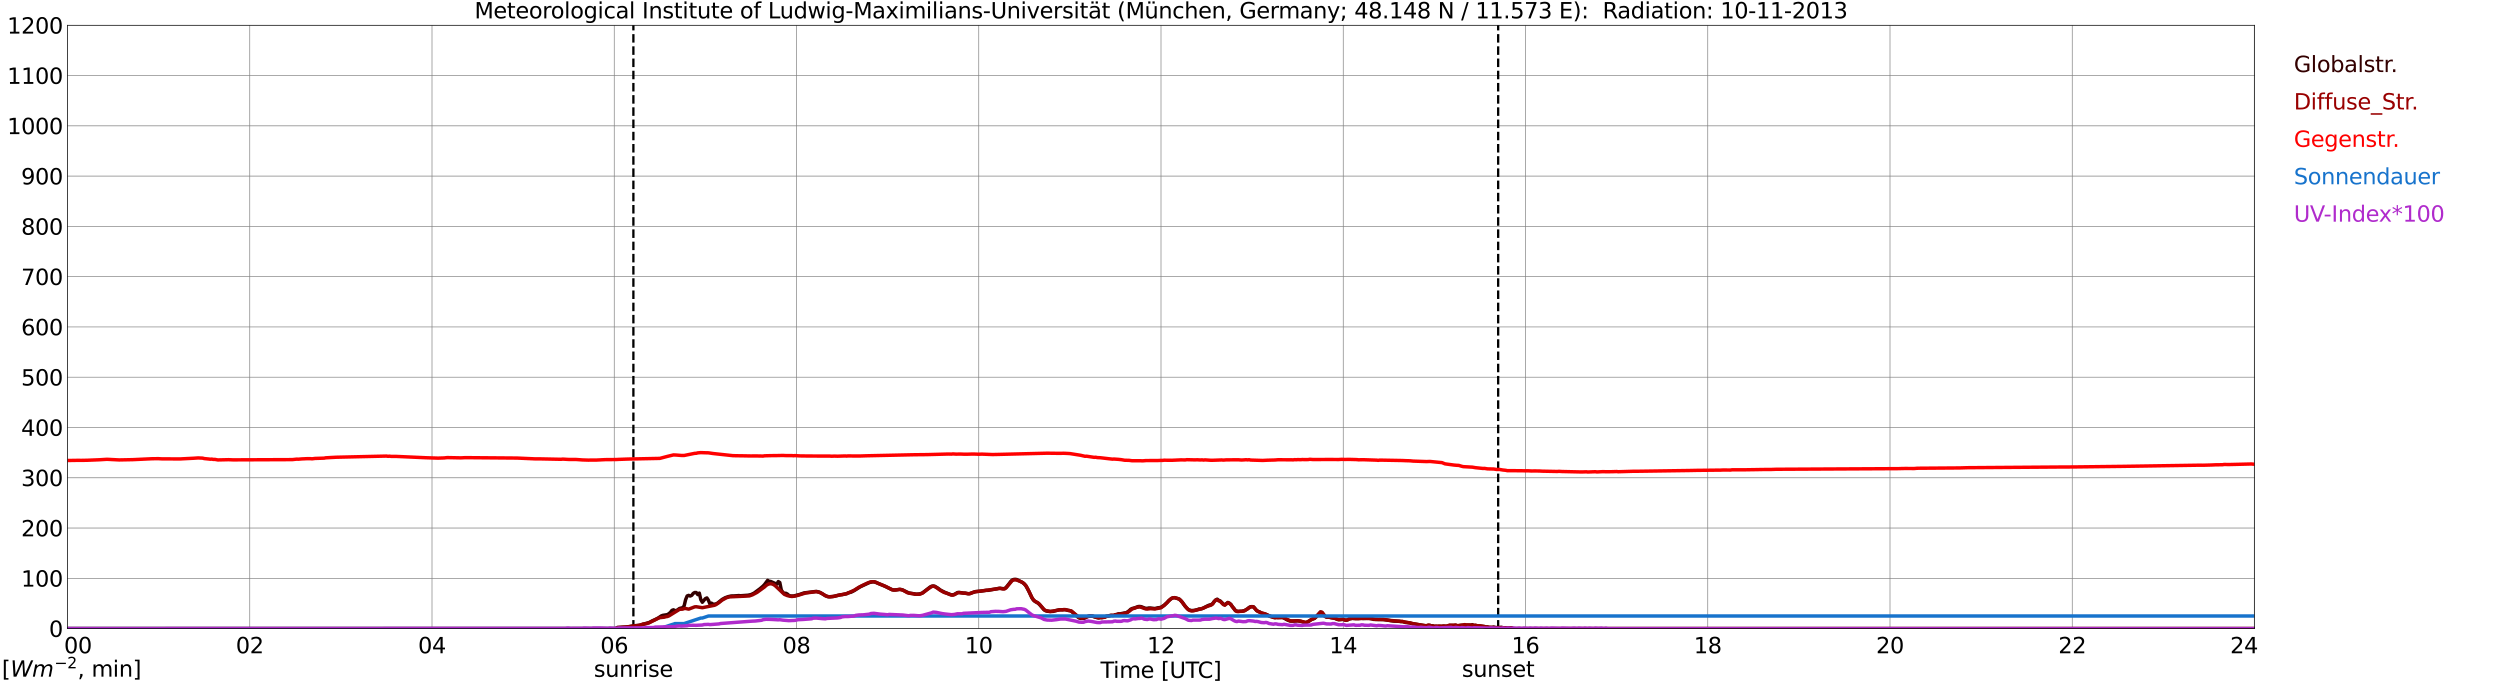 <?xml version="1.0" encoding="utf-8" standalone="no"?>
<!DOCTYPE svg PUBLIC "-//W3C//DTD SVG 1.1//EN"
  "http://www.w3.org/Graphics/SVG/1.1/DTD/svg11.dtd">
<svg xmlns:xlink="http://www.w3.org/1999/xlink" width="1085.4pt" height="296.64pt" viewBox="0 0 1085.4 296.64" xmlns="http://www.w3.org/2000/svg" version="1.1">
 <defs>
  <style type="text/css">*{stroke-linejoin: round; stroke-linecap: butt}</style>
 </defs>
 <g id="figure_1">
  <g id="patch_1">
   <path d="M 0 296.64 
L 1085.4 296.64 
L 1085.4 0 
L 0 0 
z
" style="fill: #ffffff"/>
  </g>
  <g id="axes_1">
   <g id="patch_2">
    <path d="M 29.306 272.909 
L 978.814 272.909 
L 978.814 10.976 
L 29.306 10.976 
z
" style="fill: #ffffff"/>
   </g>
   <g id="patch_3">
    <path d="M 978.814 272.909 
L 978.814 272.909 
L 978.814 10.976 
L 978.814 10.976 
z
" clip-path="url(#p9de2ebec3b)" style="fill: #d3d3d3; opacity: 0.25; stroke: #d3d3d3; stroke-linejoin: miter"/>
   </g>
   <g id="matplotlib.axis_1">
    <g id="xtick_1">
     <g id="line2d_1">
      <path d="M 29.306 272.909 
L 29.306 10.976 
" clip-path="url(#p9de2ebec3b)" style="fill: none; stroke: #808080; stroke-width: 0.3; stroke-linecap: square"/>
     </g>
     <g id="line2d_2"/>
     <g id="text_1">
      <!--    00 -->
      <g transform="translate(18.733 283.627) scale(0.095 -0.095)">
       <defs>
        <path id="DejaVuSans-20" transform="scale(0.016)"/>
        <path id="DejaVuSans-30" d="M 2034 4250 
Q 1547 4250 1301 3770 
Q 1056 3291 1056 2328 
Q 1056 1369 1301 889 
Q 1547 409 2034 409 
Q 2525 409 2770 889 
Q 3016 1369 3016 2328 
Q 3016 3291 2770 3770 
Q 2525 4250 2034 4250 
z
M 2034 4750 
Q 2819 4750 3233 4129 
Q 3647 3509 3647 2328 
Q 3647 1150 3233 529 
Q 2819 -91 2034 -91 
Q 1250 -91 836 529 
Q 422 1150 422 2328 
Q 422 3509 836 4129 
Q 1250 4750 2034 4750 
z
" transform="scale(0.016)"/>
       </defs>
       <use xlink:href="#DejaVuSans-20"/>
       <use xlink:href="#DejaVuSans-20" transform="translate(31.787 0)"/>
       <use xlink:href="#DejaVuSans-20" transform="translate(63.574 0)"/>
       <use xlink:href="#DejaVuSans-30" transform="translate(95.361 0)"/>
       <use xlink:href="#DejaVuSans-30" transform="translate(158.984 0)"/>
      </g>
     </g>
    </g>
    <g id="xtick_2">
     <g id="line2d_3">
      <path d="M 108.431 272.909 
L 108.431 10.976 
" clip-path="url(#p9de2ebec3b)" style="fill: none; stroke: #808080; stroke-width: 0.3; stroke-linecap: square"/>
     </g>
     <g id="line2d_4"/>
     <g id="text_2">
      <!-- 02 -->
      <g transform="translate(102.387 283.627) scale(0.095 -0.095)">
       <defs>
        <path id="DejaVuSans-32" d="M 1228 531 
L 3431 531 
L 3431 0 
L 469 0 
L 469 531 
Q 828 903 1448 1529 
Q 2069 2156 2228 2338 
Q 2531 2678 2651 2914 
Q 2772 3150 2772 3378 
Q 2772 3750 2511 3984 
Q 2250 4219 1831 4219 
Q 1534 4219 1204 4116 
Q 875 4013 500 3803 
L 500 4441 
Q 881 4594 1212 4672 
Q 1544 4750 1819 4750 
Q 2544 4750 2975 4387 
Q 3406 4025 3406 3419 
Q 3406 3131 3298 2873 
Q 3191 2616 2906 2266 
Q 2828 2175 2409 1742 
Q 1991 1309 1228 531 
z
" transform="scale(0.016)"/>
       </defs>
       <use xlink:href="#DejaVuSans-30"/>
       <use xlink:href="#DejaVuSans-32" transform="translate(63.623 0)"/>
      </g>
     </g>
    </g>
    <g id="xtick_3">
     <g id="line2d_5">
      <path d="M 187.557 272.909 
L 187.557 10.976 
" clip-path="url(#p9de2ebec3b)" style="fill: none; stroke: #808080; stroke-width: 0.3; stroke-linecap: square"/>
     </g>
     <g id="line2d_6"/>
     <g id="text_3">
      <!-- 04 -->
      <g transform="translate(181.513 283.627) scale(0.095 -0.095)">
       <defs>
        <path id="DejaVuSans-34" d="M 2419 4116 
L 825 1625 
L 2419 1625 
L 2419 4116 
z
M 2253 4666 
L 3047 4666 
L 3047 1625 
L 3713 1625 
L 3713 1100 
L 3047 1100 
L 3047 0 
L 2419 0 
L 2419 1100 
L 313 1100 
L 313 1709 
L 2253 4666 
z
" transform="scale(0.016)"/>
       </defs>
       <use xlink:href="#DejaVuSans-30"/>
       <use xlink:href="#DejaVuSans-34" transform="translate(63.623 0)"/>
      </g>
     </g>
    </g>
    <g id="xtick_4">
     <g id="line2d_7">
      <path d="M 266.683 272.909 
L 266.683 10.976 
" clip-path="url(#p9de2ebec3b)" style="fill: none; stroke: #808080; stroke-width: 0.3; stroke-linecap: square"/>
     </g>
     <g id="line2d_8"/>
     <g id="text_4">
      <!-- 06 -->
      <g transform="translate(260.638 283.627) scale(0.095 -0.095)">
       <defs>
        <path id="DejaVuSans-36" d="M 2113 2584 
Q 1688 2584 1439 2293 
Q 1191 2003 1191 1497 
Q 1191 994 1439 701 
Q 1688 409 2113 409 
Q 2538 409 2786 701 
Q 3034 994 3034 1497 
Q 3034 2003 2786 2293 
Q 2538 2584 2113 2584 
z
M 3366 4563 
L 3366 3988 
Q 3128 4100 2886 4159 
Q 2644 4219 2406 4219 
Q 1781 4219 1451 3797 
Q 1122 3375 1075 2522 
Q 1259 2794 1537 2939 
Q 1816 3084 2150 3084 
Q 2853 3084 3261 2657 
Q 3669 2231 3669 1497 
Q 3669 778 3244 343 
Q 2819 -91 2113 -91 
Q 1303 -91 875 529 
Q 447 1150 447 2328 
Q 447 3434 972 4092 
Q 1497 4750 2381 4750 
Q 2619 4750 2861 4703 
Q 3103 4656 3366 4563 
z
" transform="scale(0.016)"/>
       </defs>
       <use xlink:href="#DejaVuSans-30"/>
       <use xlink:href="#DejaVuSans-36" transform="translate(63.623 0)"/>
      </g>
     </g>
    </g>
    <g id="xtick_5">
     <g id="line2d_9">
      <path d="M 345.808 272.909 
L 345.808 10.976 
" clip-path="url(#p9de2ebec3b)" style="fill: none; stroke: #808080; stroke-width: 0.3; stroke-linecap: square"/>
     </g>
     <g id="line2d_10"/>
     <g id="text_5">
      <!-- 08 -->
      <g transform="translate(339.764 283.627) scale(0.095 -0.095)">
       <defs>
        <path id="DejaVuSans-38" d="M 2034 2216 
Q 1584 2216 1326 1975 
Q 1069 1734 1069 1313 
Q 1069 891 1326 650 
Q 1584 409 2034 409 
Q 2484 409 2743 651 
Q 3003 894 3003 1313 
Q 3003 1734 2745 1975 
Q 2488 2216 2034 2216 
z
M 1403 2484 
Q 997 2584 770 2862 
Q 544 3141 544 3541 
Q 544 4100 942 4425 
Q 1341 4750 2034 4750 
Q 2731 4750 3128 4425 
Q 3525 4100 3525 3541 
Q 3525 3141 3298 2862 
Q 3072 2584 2669 2484 
Q 3125 2378 3379 2068 
Q 3634 1759 3634 1313 
Q 3634 634 3220 271 
Q 2806 -91 2034 -91 
Q 1263 -91 848 271 
Q 434 634 434 1313 
Q 434 1759 690 2068 
Q 947 2378 1403 2484 
z
M 1172 3481 
Q 1172 3119 1398 2916 
Q 1625 2713 2034 2713 
Q 2441 2713 2670 2916 
Q 2900 3119 2900 3481 
Q 2900 3844 2670 4047 
Q 2441 4250 2034 4250 
Q 1625 4250 1398 4047 
Q 1172 3844 1172 3481 
z
" transform="scale(0.016)"/>
       </defs>
       <use xlink:href="#DejaVuSans-30"/>
       <use xlink:href="#DejaVuSans-38" transform="translate(63.623 0)"/>
      </g>
     </g>
    </g>
    <g id="xtick_6">
     <g id="line2d_11">
      <path d="M 424.934 272.909 
L 424.934 10.976 
" clip-path="url(#p9de2ebec3b)" style="fill: none; stroke: #808080; stroke-width: 0.3; stroke-linecap: square"/>
     </g>
     <g id="line2d_12"/>
     <g id="text_6">
      <!-- 10 -->
      <g transform="translate(418.89 283.627) scale(0.095 -0.095)">
       <defs>
        <path id="DejaVuSans-31" d="M 794 531 
L 1825 531 
L 1825 4091 
L 703 3866 
L 703 4441 
L 1819 4666 
L 2450 4666 
L 2450 531 
L 3481 531 
L 3481 0 
L 794 0 
L 794 531 
z
" transform="scale(0.016)"/>
       </defs>
       <use xlink:href="#DejaVuSans-31"/>
       <use xlink:href="#DejaVuSans-30" transform="translate(63.623 0)"/>
      </g>
     </g>
    </g>
    <g id="xtick_7">
     <g id="line2d_13">
      <path d="M 504.06 272.909 
L 504.06 10.976 
" clip-path="url(#p9de2ebec3b)" style="fill: none; stroke: #808080; stroke-width: 0.3; stroke-linecap: square"/>
     </g>
     <g id="line2d_14"/>
     <g id="text_7">
      <!-- 12 -->
      <g transform="translate(498.015 283.627) scale(0.095 -0.095)">
       <use xlink:href="#DejaVuSans-31"/>
       <use xlink:href="#DejaVuSans-32" transform="translate(63.623 0)"/>
      </g>
     </g>
    </g>
    <g id="xtick_8">
     <g id="line2d_15">
      <path d="M 583.185 272.909 
L 583.185 10.976 
" clip-path="url(#p9de2ebec3b)" style="fill: none; stroke: #808080; stroke-width: 0.3; stroke-linecap: square"/>
     </g>
     <g id="line2d_16"/>
     <g id="text_8">
      <!-- 14 -->
      <g transform="translate(577.141 283.627) scale(0.095 -0.095)">
       <use xlink:href="#DejaVuSans-31"/>
       <use xlink:href="#DejaVuSans-34" transform="translate(63.623 0)"/>
      </g>
     </g>
    </g>
    <g id="xtick_9">
     <g id="line2d_17">
      <path d="M 662.311 272.909 
L 662.311 10.976 
" clip-path="url(#p9de2ebec3b)" style="fill: none; stroke: #808080; stroke-width: 0.3; stroke-linecap: square"/>
     </g>
     <g id="line2d_18"/>
     <g id="text_9">
      <!-- 16 -->
      <g transform="translate(656.267 283.627) scale(0.095 -0.095)">
       <use xlink:href="#DejaVuSans-31"/>
       <use xlink:href="#DejaVuSans-36" transform="translate(63.623 0)"/>
      </g>
     </g>
    </g>
    <g id="xtick_10">
     <g id="line2d_19">
      <path d="M 741.437 272.909 
L 741.437 10.976 
" clip-path="url(#p9de2ebec3b)" style="fill: none; stroke: #808080; stroke-width: 0.3; stroke-linecap: square"/>
     </g>
     <g id="line2d_20"/>
     <g id="text_10">
      <!-- 18 -->
      <g transform="translate(735.392 283.627) scale(0.095 -0.095)">
       <use xlink:href="#DejaVuSans-31"/>
       <use xlink:href="#DejaVuSans-38" transform="translate(63.623 0)"/>
      </g>
     </g>
    </g>
    <g id="xtick_11">
     <g id="line2d_21">
      <path d="M 820.562 272.909 
L 820.562 10.976 
" clip-path="url(#p9de2ebec3b)" style="fill: none; stroke: #808080; stroke-width: 0.3; stroke-linecap: square"/>
     </g>
     <g id="line2d_22"/>
     <g id="text_11">
      <!-- 20 -->
      <g transform="translate(814.518 283.627) scale(0.095 -0.095)">
       <use xlink:href="#DejaVuSans-32"/>
       <use xlink:href="#DejaVuSans-30" transform="translate(63.623 0)"/>
      </g>
     </g>
    </g>
    <g id="xtick_12">
     <g id="line2d_23">
      <path d="M 899.688 272.909 
L 899.688 10.976 
" clip-path="url(#p9de2ebec3b)" style="fill: none; stroke: #808080; stroke-width: 0.3; stroke-linecap: square"/>
     </g>
     <g id="line2d_24"/>
     <g id="text_12">
      <!-- 22 -->
      <g transform="translate(893.644 283.627) scale(0.095 -0.095)">
       <use xlink:href="#DejaVuSans-32"/>
       <use xlink:href="#DejaVuSans-32" transform="translate(63.623 0)"/>
      </g>
     </g>
    </g>
    <g id="xtick_13">
     <g id="line2d_25">
      <path d="M 978.814 272.909 
L 978.814 10.976 
" clip-path="url(#p9de2ebec3b)" style="fill: none; stroke: #808080; stroke-width: 0.3; stroke-linecap: square"/>
     </g>
     <g id="line2d_26"/>
     <g id="text_13">
      <!-- 24    -->
      <g transform="translate(968.241 283.627) scale(0.095 -0.095)">
       <use xlink:href="#DejaVuSans-32"/>
       <use xlink:href="#DejaVuSans-34" transform="translate(63.623 0)"/>
       <use xlink:href="#DejaVuSans-20" transform="translate(127.246 0)"/>
       <use xlink:href="#DejaVuSans-20" transform="translate(159.033 0)"/>
       <use xlink:href="#DejaVuSans-20" transform="translate(190.82 0)"/>
      </g>
     </g>
    </g>
    <g id="text_14">
     <!-- Time [UTC] -->
     <g transform="translate(477.806 294.322) scale(0.095 -0.095)">
      <defs>
       <path id="DejaVuSans-54" d="M -19 4666 
L 3928 4666 
L 3928 4134 
L 2272 4134 
L 2272 0 
L 1638 0 
L 1638 4134 
L -19 4134 
L -19 4666 
z
" transform="scale(0.016)"/>
       <path id="DejaVuSans-69" d="M 603 3500 
L 1178 3500 
L 1178 0 
L 603 0 
L 603 3500 
z
M 603 4863 
L 1178 4863 
L 1178 4134 
L 603 4134 
L 603 4863 
z
" transform="scale(0.016)"/>
       <path id="DejaVuSans-6d" d="M 3328 2828 
Q 3544 3216 3844 3400 
Q 4144 3584 4550 3584 
Q 5097 3584 5394 3201 
Q 5691 2819 5691 2113 
L 5691 0 
L 5113 0 
L 5113 2094 
Q 5113 2597 4934 2840 
Q 4756 3084 4391 3084 
Q 3944 3084 3684 2787 
Q 3425 2491 3425 1978 
L 3425 0 
L 2847 0 
L 2847 2094 
Q 2847 2600 2669 2842 
Q 2491 3084 2119 3084 
Q 1678 3084 1418 2786 
Q 1159 2488 1159 1978 
L 1159 0 
L 581 0 
L 581 3500 
L 1159 3500 
L 1159 2956 
Q 1356 3278 1631 3431 
Q 1906 3584 2284 3584 
Q 2666 3584 2933 3390 
Q 3200 3197 3328 2828 
z
" transform="scale(0.016)"/>
       <path id="DejaVuSans-65" d="M 3597 1894 
L 3597 1613 
L 953 1613 
Q 991 1019 1311 708 
Q 1631 397 2203 397 
Q 2534 397 2845 478 
Q 3156 559 3463 722 
L 3463 178 
Q 3153 47 2828 -22 
Q 2503 -91 2169 -91 
Q 1331 -91 842 396 
Q 353 884 353 1716 
Q 353 2575 817 3079 
Q 1281 3584 2069 3584 
Q 2775 3584 3186 3129 
Q 3597 2675 3597 1894 
z
M 3022 2063 
Q 3016 2534 2758 2815 
Q 2500 3097 2075 3097 
Q 1594 3097 1305 2825 
Q 1016 2553 972 2059 
L 3022 2063 
z
" transform="scale(0.016)"/>
       <path id="DejaVuSans-5b" d="M 550 4863 
L 1875 4863 
L 1875 4416 
L 1125 4416 
L 1125 -397 
L 1875 -397 
L 1875 -844 
L 550 -844 
L 550 4863 
z
" transform="scale(0.016)"/>
       <path id="DejaVuSans-55" d="M 556 4666 
L 1191 4666 
L 1191 1831 
Q 1191 1081 1462 751 
Q 1734 422 2344 422 
Q 2950 422 3222 751 
Q 3494 1081 3494 1831 
L 3494 4666 
L 4128 4666 
L 4128 1753 
Q 4128 841 3676 375 
Q 3225 -91 2344 -91 
Q 1459 -91 1007 375 
Q 556 841 556 1753 
L 556 4666 
z
" transform="scale(0.016)"/>
       <path id="DejaVuSans-43" d="M 4122 4306 
L 4122 3641 
Q 3803 3938 3442 4084 
Q 3081 4231 2675 4231 
Q 1875 4231 1450 3742 
Q 1025 3253 1025 2328 
Q 1025 1406 1450 917 
Q 1875 428 2675 428 
Q 3081 428 3442 575 
Q 3803 722 4122 1019 
L 4122 359 
Q 3791 134 3420 21 
Q 3050 -91 2638 -91 
Q 1578 -91 968 557 
Q 359 1206 359 2328 
Q 359 3453 968 4101 
Q 1578 4750 2638 4750 
Q 3056 4750 3426 4639 
Q 3797 4528 4122 4306 
z
" transform="scale(0.016)"/>
       <path id="DejaVuSans-5d" d="M 1947 4863 
L 1947 -844 
L 622 -844 
L 622 -397 
L 1369 -397 
L 1369 4416 
L 622 4416 
L 622 4863 
L 1947 4863 
z
" transform="scale(0.016)"/>
      </defs>
      <use xlink:href="#DejaVuSans-54"/>
      <use xlink:href="#DejaVuSans-69" transform="translate(57.959 0)"/>
      <use xlink:href="#DejaVuSans-6d" transform="translate(85.742 0)"/>
      <use xlink:href="#DejaVuSans-65" transform="translate(183.154 0)"/>
      <use xlink:href="#DejaVuSans-20" transform="translate(244.678 0)"/>
      <use xlink:href="#DejaVuSans-5b" transform="translate(276.465 0)"/>
      <use xlink:href="#DejaVuSans-55" transform="translate(315.479 0)"/>
      <use xlink:href="#DejaVuSans-54" transform="translate(388.672 0)"/>
      <use xlink:href="#DejaVuSans-43" transform="translate(443.881 0)"/>
      <use xlink:href="#DejaVuSans-5d" transform="translate(513.705 0)"/>
     </g>
    </g>
   </g>
   <g id="matplotlib.axis_2">
    <g id="ytick_1">
     <g id="line2d_27">
      <path d="M 29.306 272.909 
L 978.814 272.909 
" clip-path="url(#p9de2ebec3b)" style="fill: none; stroke: #808080; stroke-width: 0.3; stroke-linecap: square"/>
     </g>
     <g id="line2d_28"/>
     <g id="text_15">
      <!-- 0 -->
      <g transform="translate(21.261 276.518) scale(0.095 -0.095)">
       <use xlink:href="#DejaVuSans-30"/>
      </g>
     </g>
    </g>
    <g id="ytick_2">
     <g id="line2d_29">
      <path d="M 29.306 251.081 
L 978.814 251.081 
" clip-path="url(#p9de2ebec3b)" style="fill: none; stroke: #808080; stroke-width: 0.3; stroke-linecap: square"/>
     </g>
     <g id="line2d_30"/>
     <g id="text_16">
      <!-- 100 -->
      <g transform="translate(9.173 254.69) scale(0.095 -0.095)">
       <use xlink:href="#DejaVuSans-31"/>
       <use xlink:href="#DejaVuSans-30" transform="translate(63.623 0)"/>
       <use xlink:href="#DejaVuSans-30" transform="translate(127.246 0)"/>
      </g>
     </g>
    </g>
    <g id="ytick_3">
     <g id="line2d_31">
      <path d="M 29.306 229.253 
L 978.814 229.253 
" clip-path="url(#p9de2ebec3b)" style="fill: none; stroke: #808080; stroke-width: 0.3; stroke-linecap: square"/>
     </g>
     <g id="line2d_32"/>
     <g id="text_17">
      <!-- 200 -->
      <g transform="translate(9.173 232.863) scale(0.095 -0.095)">
       <use xlink:href="#DejaVuSans-32"/>
       <use xlink:href="#DejaVuSans-30" transform="translate(63.623 0)"/>
       <use xlink:href="#DejaVuSans-30" transform="translate(127.246 0)"/>
      </g>
     </g>
    </g>
    <g id="ytick_4">
     <g id="line2d_33">
      <path d="M 29.306 207.426 
L 978.814 207.426 
" clip-path="url(#p9de2ebec3b)" style="fill: none; stroke: #808080; stroke-width: 0.3; stroke-linecap: square"/>
     </g>
     <g id="line2d_34"/>
     <g id="text_18">
      <!-- 300 -->
      <g transform="translate(9.173 211.035) scale(0.095 -0.095)">
       <defs>
        <path id="DejaVuSans-33" d="M 2597 2516 
Q 3050 2419 3304 2112 
Q 3559 1806 3559 1356 
Q 3559 666 3084 287 
Q 2609 -91 1734 -91 
Q 1441 -91 1130 -33 
Q 819 25 488 141 
L 488 750 
Q 750 597 1062 519 
Q 1375 441 1716 441 
Q 2309 441 2620 675 
Q 2931 909 2931 1356 
Q 2931 1769 2642 2001 
Q 2353 2234 1838 2234 
L 1294 2234 
L 1294 2753 
L 1863 2753 
Q 2328 2753 2575 2939 
Q 2822 3125 2822 3475 
Q 2822 3834 2567 4026 
Q 2313 4219 1838 4219 
Q 1578 4219 1281 4162 
Q 984 4106 628 3988 
L 628 4550 
Q 988 4650 1302 4700 
Q 1616 4750 1894 4750 
Q 2613 4750 3031 4423 
Q 3450 4097 3450 3541 
Q 3450 3153 3228 2886 
Q 3006 2619 2597 2516 
z
" transform="scale(0.016)"/>
       </defs>
       <use xlink:href="#DejaVuSans-33"/>
       <use xlink:href="#DejaVuSans-30" transform="translate(63.623 0)"/>
       <use xlink:href="#DejaVuSans-30" transform="translate(127.246 0)"/>
      </g>
     </g>
    </g>
    <g id="ytick_5">
     <g id="line2d_35">
      <path d="M 29.306 185.598 
L 978.814 185.598 
" clip-path="url(#p9de2ebec3b)" style="fill: none; stroke: #808080; stroke-width: 0.3; stroke-linecap: square"/>
     </g>
     <g id="line2d_36"/>
     <g id="text_19">
      <!-- 400 -->
      <g transform="translate(9.173 189.207) scale(0.095 -0.095)">
       <use xlink:href="#DejaVuSans-34"/>
       <use xlink:href="#DejaVuSans-30" transform="translate(63.623 0)"/>
       <use xlink:href="#DejaVuSans-30" transform="translate(127.246 0)"/>
      </g>
     </g>
    </g>
    <g id="ytick_6">
     <g id="line2d_37">
      <path d="M 29.306 163.77 
L 978.814 163.77 
" clip-path="url(#p9de2ebec3b)" style="fill: none; stroke: #808080; stroke-width: 0.3; stroke-linecap: square"/>
     </g>
     <g id="line2d_38"/>
     <g id="text_20">
      <!-- 500 -->
      <g transform="translate(9.173 167.379) scale(0.095 -0.095)">
       <defs>
        <path id="DejaVuSans-35" d="M 691 4666 
L 3169 4666 
L 3169 4134 
L 1269 4134 
L 1269 2991 
Q 1406 3038 1543 3061 
Q 1681 3084 1819 3084 
Q 2600 3084 3056 2656 
Q 3513 2228 3513 1497 
Q 3513 744 3044 326 
Q 2575 -91 1722 -91 
Q 1428 -91 1123 -41 
Q 819 9 494 109 
L 494 744 
Q 775 591 1075 516 
Q 1375 441 1709 441 
Q 2250 441 2565 725 
Q 2881 1009 2881 1497 
Q 2881 1984 2565 2268 
Q 2250 2553 1709 2553 
Q 1456 2553 1204 2497 
Q 953 2441 691 2322 
L 691 4666 
z
" transform="scale(0.016)"/>
       </defs>
       <use xlink:href="#DejaVuSans-35"/>
       <use xlink:href="#DejaVuSans-30" transform="translate(63.623 0)"/>
       <use xlink:href="#DejaVuSans-30" transform="translate(127.246 0)"/>
      </g>
     </g>
    </g>
    <g id="ytick_7">
     <g id="line2d_39">
      <path d="M 29.306 141.942 
L 978.814 141.942 
" clip-path="url(#p9de2ebec3b)" style="fill: none; stroke: #808080; stroke-width: 0.3; stroke-linecap: square"/>
     </g>
     <g id="line2d_40"/>
     <g id="text_21">
      <!-- 600 -->
      <g transform="translate(9.173 145.551) scale(0.095 -0.095)">
       <use xlink:href="#DejaVuSans-36"/>
       <use xlink:href="#DejaVuSans-30" transform="translate(63.623 0)"/>
       <use xlink:href="#DejaVuSans-30" transform="translate(127.246 0)"/>
      </g>
     </g>
    </g>
    <g id="ytick_8">
     <g id="line2d_41">
      <path d="M 29.306 120.114 
L 978.814 120.114 
" clip-path="url(#p9de2ebec3b)" style="fill: none; stroke: #808080; stroke-width: 0.3; stroke-linecap: square"/>
     </g>
     <g id="line2d_42"/>
     <g id="text_22">
      <!-- 700 -->
      <g transform="translate(9.173 123.724) scale(0.095 -0.095)">
       <defs>
        <path id="DejaVuSans-37" d="M 525 4666 
L 3525 4666 
L 3525 4397 
L 1831 0 
L 1172 0 
L 2766 4134 
L 525 4134 
L 525 4666 
z
" transform="scale(0.016)"/>
       </defs>
       <use xlink:href="#DejaVuSans-37"/>
       <use xlink:href="#DejaVuSans-30" transform="translate(63.623 0)"/>
       <use xlink:href="#DejaVuSans-30" transform="translate(127.246 0)"/>
      </g>
     </g>
    </g>
    <g id="ytick_9">
     <g id="line2d_43">
      <path d="M 29.306 98.287 
L 978.814 98.287 
" clip-path="url(#p9de2ebec3b)" style="fill: none; stroke: #808080; stroke-width: 0.3; stroke-linecap: square"/>
     </g>
     <g id="line2d_44"/>
     <g id="text_23">
      <!-- 800 -->
      <g transform="translate(9.173 101.896) scale(0.095 -0.095)">
       <use xlink:href="#DejaVuSans-38"/>
       <use xlink:href="#DejaVuSans-30" transform="translate(63.623 0)"/>
       <use xlink:href="#DejaVuSans-30" transform="translate(127.246 0)"/>
      </g>
     </g>
    </g>
    <g id="ytick_10">
     <g id="line2d_45">
      <path d="M 29.306 76.459 
L 978.814 76.459 
" clip-path="url(#p9de2ebec3b)" style="fill: none; stroke: #808080; stroke-width: 0.3; stroke-linecap: square"/>
     </g>
     <g id="line2d_46"/>
     <g id="text_24">
      <!-- 900 -->
      <g transform="translate(9.173 80.068) scale(0.095 -0.095)">
       <defs>
        <path id="DejaVuSans-39" d="M 703 97 
L 703 672 
Q 941 559 1184 500 
Q 1428 441 1663 441 
Q 2288 441 2617 861 
Q 2947 1281 2994 2138 
Q 2813 1869 2534 1725 
Q 2256 1581 1919 1581 
Q 1219 1581 811 2004 
Q 403 2428 403 3163 
Q 403 3881 828 4315 
Q 1253 4750 1959 4750 
Q 2769 4750 3195 4129 
Q 3622 3509 3622 2328 
Q 3622 1225 3098 567 
Q 2575 -91 1691 -91 
Q 1453 -91 1209 -44 
Q 966 3 703 97 
z
M 1959 2075 
Q 2384 2075 2632 2365 
Q 2881 2656 2881 3163 
Q 2881 3666 2632 3958 
Q 2384 4250 1959 4250 
Q 1534 4250 1286 3958 
Q 1038 3666 1038 3163 
Q 1038 2656 1286 2365 
Q 1534 2075 1959 2075 
z
" transform="scale(0.016)"/>
       </defs>
       <use xlink:href="#DejaVuSans-39"/>
       <use xlink:href="#DejaVuSans-30" transform="translate(63.623 0)"/>
       <use xlink:href="#DejaVuSans-30" transform="translate(127.246 0)"/>
      </g>
     </g>
    </g>
    <g id="ytick_11">
     <g id="line2d_47">
      <path d="M 29.306 54.631 
L 978.814 54.631 
" clip-path="url(#p9de2ebec3b)" style="fill: none; stroke: #808080; stroke-width: 0.3; stroke-linecap: square"/>
     </g>
     <g id="line2d_48"/>
     <g id="text_25">
      <!-- 1000 -->
      <g transform="translate(3.128 58.24) scale(0.095 -0.095)">
       <use xlink:href="#DejaVuSans-31"/>
       <use xlink:href="#DejaVuSans-30" transform="translate(63.623 0)"/>
       <use xlink:href="#DejaVuSans-30" transform="translate(127.246 0)"/>
       <use xlink:href="#DejaVuSans-30" transform="translate(190.869 0)"/>
      </g>
     </g>
    </g>
    <g id="ytick_12">
     <g id="line2d_49">
      <path d="M 29.306 32.803 
L 978.814 32.803 
" clip-path="url(#p9de2ebec3b)" style="fill: none; stroke: #808080; stroke-width: 0.3; stroke-linecap: square"/>
     </g>
     <g id="line2d_50"/>
     <g id="text_26">
      <!-- 1100 -->
      <g transform="translate(3.128 36.413) scale(0.095 -0.095)">
       <use xlink:href="#DejaVuSans-31"/>
       <use xlink:href="#DejaVuSans-31" transform="translate(63.623 0)"/>
       <use xlink:href="#DejaVuSans-30" transform="translate(127.246 0)"/>
       <use xlink:href="#DejaVuSans-30" transform="translate(190.869 0)"/>
      </g>
     </g>
    </g>
    <g id="ytick_13">
     <g id="line2d_51">
      <path d="M 29.306 10.976 
L 978.814 10.976 
" clip-path="url(#p9de2ebec3b)" style="fill: none; stroke: #808080; stroke-width: 0.3; stroke-linecap: square"/>
     </g>
     <g id="line2d_52"/>
     <g id="text_27">
      <!-- 1200 -->
      <g transform="translate(3.128 14.585) scale(0.095 -0.095)">
       <use xlink:href="#DejaVuSans-31"/>
       <use xlink:href="#DejaVuSans-32" transform="translate(63.623 0)"/>
       <use xlink:href="#DejaVuSans-30" transform="translate(127.246 0)"/>
       <use xlink:href="#DejaVuSans-30" transform="translate(190.869 0)"/>
      </g>
     </g>
    </g>
   </g>
   <g id="line2d_53">
    <path d="M 274.991 272.909 
L 274.991 10.976 
" clip-path="url(#p9de2ebec3b)" style="fill: none; stroke-dasharray: 3.7,1.6; stroke-dashoffset: 0; stroke: #000000"/>
   </g>
   <g id="line2d_54">
    <path d="M 650.442 272.909 
L 650.442 10.976 
" clip-path="url(#p9de2ebec3b)" style="fill: none; stroke-dasharray: 3.7,1.6; stroke-dashoffset: 0; stroke: #000000"/>
   </g>
   <g id="line2d_55">
    <path d="M 29.306 272.909 
L 267.342 272.909 
L 268.002 272.431 
L 271.958 272.223 
L 275.255 271.719 
L 277.892 271.394 
L 281.849 270.268 
L 283.167 269.556 
L 284.486 268.965 
L 285.805 268.283 
L 287.124 267.395 
L 287.783 267.157 
L 289.102 266.95 
L 289.761 266.832 
L 290.42 266.417 
L 291.08 265.854 
L 291.739 264.996 
L 292.399 264.758 
L 293.058 265.114 
L 293.717 265.086 
L 295.036 264.167 
L 296.355 263.842 
L 297.014 263.099 
L 297.674 260.316 
L 298.333 258.747 
L 298.992 258.481 
L 299.652 258.775 
L 300.311 258.481 
L 300.971 257.621 
L 301.63 257.236 
L 302.289 257.265 
L 302.949 258.153 
L 303.608 257.503 
L 304.267 260.347 
L 304.927 261.471 
L 306.246 259.902 
L 306.905 259.605 
L 307.564 260.613 
L 308.224 262.242 
L 308.883 261.857 
L 309.543 262.301 
L 310.202 262.331 
L 310.861 262.183 
L 311.521 261.857 
L 313.499 260.257 
L 314.818 259.517 
L 316.136 259.044 
L 317.455 258.747 
L 318.774 258.716 
L 320.093 258.629 
L 320.752 258.568 
L 321.411 258.657 
L 324.708 258.422 
L 326.027 258.153 
L 327.346 257.533 
L 329.983 255.578 
L 331.302 254.451 
L 331.961 253.742 
L 333.28 251.965 
L 333.94 252.408 
L 334.599 252.439 
L 337.236 253.622 
L 337.896 252.498 
L 338.555 252.912 
L 339.215 256.169 
L 339.874 257.147 
L 340.533 257.621 
L 341.193 257.562 
L 341.852 257.917 
L 342.512 258.509 
L 343.171 258.747 
L 344.49 258.775 
L 347.127 258.094 
L 349.105 257.413 
L 354.38 256.763 
L 355.699 257.057 
L 357.018 257.769 
L 358.337 258.629 
L 359.655 259.103 
L 361.634 258.983 
L 363.612 258.54 
L 364.93 258.214 
L 365.59 258.184 
L 367.568 257.769 
L 368.227 257.413 
L 369.546 257.088 
L 370.865 256.407 
L 373.502 254.748 
L 377.459 252.912 
L 378.777 252.616 
L 379.437 252.616 
L 380.096 252.795 
L 382.734 253.89 
L 384.053 254.451 
L 385.371 255.104 
L 387.349 256.023 
L 388.009 256.169 
L 389.328 256.051 
L 390.646 255.874 
L 391.306 255.962 
L 391.965 256.169 
L 394.603 257.444 
L 397.899 257.976 
L 399.218 257.859 
L 399.878 257.68 
L 400.537 257.385 
L 401.856 256.376 
L 403.834 254.838 
L 404.493 254.512 
L 405.153 254.392 
L 405.812 254.512 
L 407.131 255.311 
L 408.45 256.289 
L 410.428 257.265 
L 413.065 258.273 
L 413.725 258.243 
L 414.384 258.035 
L 415.703 257.265 
L 416.362 257.178 
L 418.34 257.503 
L 419 257.472 
L 420.318 257.8 
L 420.978 257.71 
L 423.615 256.822 
L 425.593 256.673 
L 428.231 256.289 
L 428.89 256.318 
L 434.165 255.37 
L 435.484 255.578 
L 436.144 255.519 
L 436.803 255.045 
L 438.122 253.386 
L 438.781 252.498 
L 439.44 251.845 
L 440.1 251.579 
L 440.759 251.52 
L 441.419 251.609 
L 444.056 252.971 
L 444.716 253.534 
L 445.375 254.305 
L 446.694 256.704 
L 448.012 259.546 
L 448.672 260.524 
L 449.331 261.087 
L 450.65 261.857 
L 451.309 262.449 
L 453.287 264.758 
L 453.947 265.145 
L 454.606 265.352 
L 455.925 265.498 
L 457.244 265.439 
L 458.563 265.055 
L 459.881 264.758 
L 462.519 264.699 
L 463.838 265.055 
L 464.497 265.114 
L 465.156 265.38 
L 467.794 267.751 
L 468.453 268.283 
L 469.113 268.491 
L 470.431 268.491 
L 471.091 268.312 
L 471.75 267.899 
L 472.409 267.631 
L 473.728 267.485 
L 474.388 267.572 
L 475.706 267.987 
L 477.025 268.312 
L 477.685 268.076 
L 478.344 268.194 
L 479.663 267.869 
L 480.322 267.544 
L 480.981 267.544 
L 481.641 267.277 
L 482.3 267.157 
L 483.619 267.188 
L 484.278 266.863 
L 484.938 266.773 
L 485.597 266.476 
L 486.256 266.507 
L 488.235 266.12 
L 488.894 266.092 
L 490.213 265.173 
L 490.872 264.523 
L 491.532 264.195 
L 492.85 263.842 
L 494.169 263.337 
L 494.828 263.307 
L 495.488 263.396 
L 496.807 263.929 
L 497.466 264.136 
L 498.125 264.108 
L 498.785 263.959 
L 499.444 263.959 
L 500.763 264.136 
L 501.422 264.195 
L 502.741 263.87 
L 503.4 263.811 
L 504.06 263.634 
L 505.379 262.805 
L 506.697 261.589 
L 507.357 260.821 
L 508.675 259.784 
L 509.335 259.546 
L 509.994 259.487 
L 511.972 260.078 
L 513.291 261.412 
L 514.61 263.307 
L 515.929 264.671 
L 517.247 265.086 
L 518.566 264.996 
L 519.885 264.671 
L 520.544 264.403 
L 521.204 264.403 
L 521.863 264.256 
L 524.501 262.923 
L 525.16 262.656 
L 525.819 262.538 
L 526.479 262.065 
L 527.138 261.174 
L 527.797 260.493 
L 528.457 260.14 
L 529.116 260.642 
L 529.776 260.908 
L 531.094 262.211 
L 531.754 262.597 
L 533.073 261.561 
L 533.732 261.857 
L 534.391 262.39 
L 535.051 263.427 
L 535.71 264.136 
L 536.369 265.145 
L 537.688 265.47 
L 538.348 265.38 
L 539.007 265.411 
L 540.326 265.086 
L 541.644 264.344 
L 542.304 263.721 
L 542.963 263.427 
L 543.623 263.368 
L 544.282 263.486 
L 545.601 265.086 
L 546.26 265.47 
L 546.919 265.677 
L 547.579 266.12 
L 549.557 266.655 
L 551.535 267.572 
L 552.195 267.751 
L 552.854 268.046 
L 553.513 268.166 
L 554.173 268.017 
L 554.832 268.135 
L 556.81 268.076 
L 557.47 268.342 
L 558.788 269.113 
L 560.107 269.646 
L 561.426 269.676 
L 563.404 269.528 
L 564.723 269.763 
L 566.701 270.298 
L 567.36 270.178 
L 568.02 269.853 
L 569.338 268.995 
L 570.657 268.519 
L 571.317 267.958 
L 573.295 265.736 
L 573.954 265.913 
L 575.273 267.602 
L 575.932 267.958 
L 576.592 267.928 
L 579.229 268.373 
L 581.207 269.082 
L 583.185 268.906 
L 583.845 269.172 
L 584.504 269.29 
L 585.164 269.082 
L 585.823 268.698 
L 587.142 268.491 
L 589.779 268.58 
L 591.098 268.46 
L 591.757 268.55 
L 594.395 268.46 
L 595.714 268.698 
L 596.373 268.906 
L 598.351 268.995 
L 600.329 268.965 
L 602.307 269.231 
L 604.945 269.646 
L 607.582 269.763 
L 608.242 269.912 
L 608.901 269.853 
L 610.22 270.209 
L 612.198 270.475 
L 612.858 270.713 
L 616.154 271.246 
L 619.451 271.748 
L 620.111 271.481 
L 620.77 271.512 
L 621.429 271.719 
L 622.089 271.689 
L 622.748 272.016 
L 623.408 271.896 
L 624.067 272.016 
L 624.726 271.896 
L 626.045 272.016 
L 626.705 271.778 
L 627.364 271.927 
L 628.023 271.955 
L 629.342 271.512 
L 631.32 271.54 
L 631.98 271.422 
L 632.639 271.719 
L 633.298 271.719 
L 633.958 271.512 
L 637.914 271.394 
L 638.573 271.422 
L 639.233 271.215 
L 639.892 271.571 
L 640.552 271.54 
L 641.87 271.719 
L 644.508 272.016 
L 645.167 272.193 
L 645.827 272.162 
L 646.486 272.431 
L 647.805 272.431 
L 648.464 272.223 
L 649.123 272.431 
L 650.442 272.549 
L 651.761 272.341 
L 653.08 272.667 
L 654.399 272.608 
L 656.377 272.667 
L 657.036 272.909 
L 978.154 272.909 
L 978.154 272.909 
" clip-path="url(#p9de2ebec3b)" style="fill: none; stroke: #330000; stroke-width: 1.5; stroke-linecap: square"/>
   </g>
   <g id="line2d_56">
    <path d="M 29.306 272.909 
L 267.342 272.909 
L 268.002 272.488 
L 272.617 272.154 
L 275.255 271.732 
L 277.233 271.608 
L 277.892 271.44 
L 279.211 270.936 
L 279.87 270.936 
L 281.189 270.599 
L 281.849 270.39 
L 285.805 268.417 
L 286.464 268.166 
L 288.442 267.954 
L 289.102 267.744 
L 289.761 267.661 
L 290.42 267.408 
L 295.036 264.555 
L 296.355 264.47 
L 297.014 264.219 
L 297.674 264.178 
L 298.992 264.47 
L 301.63 263.464 
L 302.289 263.422 
L 304.927 263.842 
L 310.202 262.792 
L 310.861 262.497 
L 312.18 261.617 
L 313.499 260.567 
L 315.477 259.476 
L 316.796 259.14 
L 321.411 258.93 
L 323.39 258.845 
L 325.368 258.721 
L 326.686 258.258 
L 328.665 257.208 
L 331.961 254.816 
L 332.621 254.187 
L 333.28 253.766 
L 333.94 253.515 
L 334.599 253.432 
L 335.258 253.556 
L 335.918 253.851 
L 336.577 254.312 
L 340.533 258.048 
L 341.852 258.594 
L 343.171 258.889 
L 343.83 258.972 
L 345.149 258.804 
L 346.468 258.468 
L 349.765 257.461 
L 354.38 256.874 
L 355.699 257.167 
L 356.359 257.42 
L 358.337 258.594 
L 358.996 258.93 
L 360.315 259.14 
L 362.293 258.889 
L 363.612 258.511 
L 367.568 257.754 
L 370.865 256.243 
L 372.843 254.984 
L 374.821 253.978 
L 376.799 253.054 
L 378.118 252.592 
L 379.437 252.55 
L 380.096 252.718 
L 381.415 253.347 
L 384.712 254.691 
L 387.349 256.075 
L 388.668 256.202 
L 390.646 255.866 
L 391.965 256.202 
L 393.943 257.335 
L 395.262 257.629 
L 396.581 257.797 
L 397.24 258.007 
L 399.218 258.007 
L 400.537 257.503 
L 402.515 255.992 
L 403.834 255.069 
L 404.493 254.648 
L 405.153 254.523 
L 405.812 254.648 
L 407.131 255.488 
L 407.79 255.992 
L 409.109 256.789 
L 409.768 257.167 
L 411.087 257.586 
L 412.406 258.131 
L 413.065 258.343 
L 413.725 258.385 
L 414.384 258.175 
L 415.703 257.42 
L 416.362 257.293 
L 420.978 257.797 
L 422.956 256.999 
L 432.847 255.656 
L 433.506 255.488 
L 434.165 255.488 
L 435.484 255.698 
L 436.144 255.698 
L 436.803 255.237 
L 439.44 252.087 
L 440.1 251.795 
L 440.759 251.751 
L 441.419 251.836 
L 443.397 252.592 
L 444.056 252.969 
L 444.716 253.515 
L 445.375 254.229 
L 446.034 255.32 
L 448.012 259.435 
L 448.672 260.399 
L 449.331 261.028 
L 450.65 261.742 
L 451.309 262.331 
L 453.287 264.638 
L 453.947 265.06 
L 455.925 265.479 
L 458.563 265.06 
L 459.881 264.806 
L 460.541 264.723 
L 461.2 264.806 
L 461.859 264.638 
L 462.519 264.68 
L 465.156 265.269 
L 467.134 266.906 
L 468.453 267.998 
L 469.113 268.249 
L 469.772 268.375 
L 470.431 268.29 
L 473.069 267.367 
L 474.388 267.493 
L 476.366 268.122 
L 477.025 268.207 
L 479.663 267.998 
L 480.322 267.661 
L 482.3 267.199 
L 483.619 267.157 
L 484.278 266.906 
L 485.597 266.653 
L 486.916 266.57 
L 488.235 266.275 
L 488.894 266.192 
L 489.553 265.939 
L 491.532 264.387 
L 492.85 263.968 
L 493.51 263.673 
L 494.828 263.505 
L 495.488 263.673 
L 496.807 264.178 
L 497.466 264.387 
L 498.125 264.429 
L 499.444 264.261 
L 501.422 264.387 
L 504.06 263.883 
L 505.379 262.918 
L 506.697 261.659 
L 508.016 260.273 
L 508.675 259.768 
L 509.335 259.517 
L 509.994 259.476 
L 511.313 259.854 
L 511.972 260.148 
L 512.632 260.65 
L 513.95 262.414 
L 515.269 264.051 
L 515.929 264.68 
L 516.588 265.06 
L 517.247 265.225 
L 517.907 265.225 
L 519.885 264.765 
L 522.522 264.01 
L 523.841 263.379 
L 525.819 262.709 
L 526.479 262.246 
L 527.138 261.24 
L 527.797 260.526 
L 528.457 260.399 
L 529.116 260.86 
L 529.776 261.113 
L 531.094 262.455 
L 531.754 262.75 
L 533.073 261.7 
L 533.732 261.951 
L 534.391 262.497 
L 535.71 264.302 
L 536.369 265.06 
L 537.029 265.52 
L 539.666 265.352 
L 540.326 265.184 
L 541.644 264.302 
L 542.963 263.505 
L 543.623 263.379 
L 544.282 263.588 
L 545.601 265.101 
L 546.919 265.815 
L 548.238 266.275 
L 548.898 266.402 
L 550.216 267.031 
L 551.535 267.661 
L 553.513 268.166 
L 556.151 268.08 
L 556.81 268.08 
L 557.47 268.249 
L 560.107 269.508 
L 560.766 269.591 
L 563.404 269.508 
L 564.723 269.676 
L 566.701 270.222 
L 567.36 270.137 
L 568.679 269.425 
L 569.338 268.962 
L 570.657 268.375 
L 571.317 267.829 
L 573.295 265.688 
L 573.954 265.815 
L 575.273 267.576 
L 575.932 267.871 
L 577.251 267.912 
L 577.91 268.166 
L 579.889 268.5 
L 580.548 268.879 
L 581.207 268.962 
L 583.185 268.836 
L 583.845 269.172 
L 584.504 269.257 
L 585.164 269.045 
L 585.823 268.668 
L 587.142 268.417 
L 588.46 268.585 
L 591.757 268.458 
L 593.076 268.458 
L 595.054 268.543 
L 597.032 268.879 
L 600.989 268.962 
L 603.626 269.381 
L 608.901 269.803 
L 609.561 270.012 
L 612.198 270.431 
L 613.517 270.767 
L 618.133 271.564 
L 618.792 271.649 
L 619.451 271.608 
L 620.111 271.396 
L 620.77 271.481 
L 621.429 271.774 
L 622.748 271.859 
L 628.023 271.817 
L 629.342 271.44 
L 630.661 271.481 
L 631.98 271.396 
L 632.639 271.608 
L 633.958 271.523 
L 635.936 271.187 
L 636.595 271.313 
L 639.233 271.396 
L 639.892 271.523 
L 640.552 271.44 
L 641.211 271.649 
L 642.53 271.691 
L 645.827 272.278 
L 649.783 272.488 
L 651.102 272.488 
L 653.08 272.531 
L 654.399 272.656 
L 656.377 272.614 
L 657.036 272.909 
L 978.154 272.909 
L 978.154 272.909 
" clip-path="url(#p9de2ebec3b)" style="fill: none; stroke: #990000; stroke-width: 1.5; stroke-linecap: square"/>
   </g>
   <g id="line2d_57">
    <path d="M 29.306 199.93 
L 33.921 199.858 
L 35.24 199.875 
L 37.878 199.825 
L 43.153 199.611 
L 46.45 199.406 
L 51.725 199.679 
L 57.659 199.561 
L 66.231 199.155 
L 68.869 199.14 
L 70.187 199.212 
L 78.1 199.255 
L 80.737 199.118 
L 84.034 198.952 
L 86.013 198.817 
L 87.991 198.906 
L 88.65 199.089 
L 90.628 199.286 
L 91.288 199.373 
L 91.947 199.321 
L 92.606 199.463 
L 93.266 199.441 
L 94.584 199.683 
L 99.2 199.576 
L 101.178 199.653 
L 126.894 199.546 
L 128.872 199.332 
L 129.532 199.375 
L 130.85 199.251 
L 133.488 199.129 
L 134.807 199.142 
L 135.466 199.203 
L 136.785 199.035 
L 140.741 198.908 
L 141.4 198.766 
L 144.038 198.614 
L 146.016 198.515 
L 167.776 198.009 
L 168.435 198.114 
L 169.094 198.057 
L 169.754 198.14 
L 171.732 198.14 
L 184.92 198.732 
L 190.195 198.9 
L 192.832 198.814 
L 194.151 198.668 
L 200.085 198.788 
L 202.063 198.69 
L 224.482 198.873 
L 232.395 199.223 
L 234.373 199.22 
L 243.604 199.41 
L 244.264 199.321 
L 246.901 199.474 
L 250.198 199.491 
L 252.836 199.683 
L 255.473 199.766 
L 256.792 199.736 
L 258.77 199.747 
L 262.726 199.554 
L 267.342 199.515 
L 268.661 199.447 
L 272.617 199.303 
L 286.464 199.015 
L 289.761 198.144 
L 292.399 197.507 
L 293.717 197.572 
L 295.696 197.732 
L 297.014 197.749 
L 301.63 196.819 
L 302.289 196.795 
L 302.949 196.616 
L 304.267 196.509 
L 306.246 196.573 
L 307.564 196.603 
L 309.543 196.894 
L 310.861 197.04 
L 318.114 197.821 
L 319.433 197.858 
L 322.73 197.902 
L 326.027 197.965 
L 328.005 197.939 
L 331.302 198.005 
L 331.961 197.889 
L 334.599 197.823 
L 337.236 197.797 
L 339.874 197.736 
L 341.193 197.799 
L 343.83 197.804 
L 344.49 197.867 
L 345.149 197.802 
L 347.127 197.928 
L 349.765 197.965 
L 352.402 197.987 
L 360.315 198.013 
L 360.974 198.072 
L 362.293 198.016 
L 363.612 198.061 
L 366.909 197.959 
L 367.568 198.013 
L 368.227 197.939 
L 370.206 197.968 
L 373.502 197.976 
L 376.14 197.885 
L 395.262 197.466 
L 397.24 197.428 
L 401.196 197.391 
L 403.175 197.356 
L 411.746 197.123 
L 413.065 197.16 
L 413.725 197.073 
L 415.043 197.164 
L 417.022 197.132 
L 418.34 197.186 
L 419.659 197.206 
L 421.637 197.145 
L 422.956 197.134 
L 424.934 197.214 
L 426.253 197.16 
L 430.869 197.343 
L 432.847 197.304 
L 454.606 196.76 
L 459.881 196.826 
L 461.859 196.793 
L 463.178 196.848 
L 464.497 196.924 
L 469.113 197.653 
L 471.091 198.109 
L 471.75 198.066 
L 475.047 198.563 
L 475.706 198.513 
L 476.366 198.662 
L 477.685 198.729 
L 482.96 199.343 
L 483.619 199.295 
L 485.597 199.437 
L 486.916 199.581 
L 488.235 199.816 
L 490.213 199.867 
L 491.532 200.043 
L 494.828 200.028 
L 496.147 200.08 
L 497.466 199.963 
L 502.741 199.941 
L 504.06 199.875 
L 504.719 199.897 
L 505.379 199.805 
L 508.675 199.843 
L 512.632 199.659 
L 514.61 199.683 
L 515.269 199.574 
L 518.566 199.657 
L 519.885 199.629 
L 521.204 199.703 
L 521.863 199.644 
L 522.522 199.747 
L 523.182 199.659 
L 525.819 199.84 
L 527.138 199.808 
L 530.435 199.688 
L 531.094 199.762 
L 532.413 199.655 
L 537.688 199.622 
L 539.007 199.727 
L 540.326 199.648 
L 540.985 199.583 
L 541.644 199.67 
L 542.304 199.583 
L 542.963 199.74 
L 548.238 199.906 
L 550.216 199.803 
L 553.513 199.716 
L 554.832 199.602 
L 560.766 199.626 
L 561.426 199.664 
L 562.085 199.552 
L 562.745 199.611 
L 563.404 199.539 
L 564.723 199.578 
L 565.382 199.511 
L 566.701 199.552 
L 568.02 199.52 
L 568.679 199.404 
L 569.998 199.511 
L 577.251 199.487 
L 581.207 199.504 
L 582.526 199.428 
L 583.845 199.474 
L 585.823 199.447 
L 589.12 199.539 
L 589.779 199.626 
L 591.757 199.583 
L 597.692 199.781 
L 598.351 199.867 
L 599.011 199.764 
L 600.329 199.781 
L 608.901 199.941 
L 610.22 200.004 
L 612.198 200.059 
L 613.517 200.19 
L 619.451 200.399 
L 620.77 200.334 
L 626.045 200.855 
L 627.364 201.386 
L 631.32 201.918 
L 632.639 202.032 
L 633.298 202.045 
L 634.617 202.44 
L 635.276 202.597 
L 639.233 202.818 
L 640.552 203.045 
L 643.848 203.385 
L 644.508 203.355 
L 645.827 203.566 
L 648.464 203.627 
L 649.783 203.824 
L 651.102 203.83 
L 652.42 204.055 
L 653.739 204.193 
L 654.399 204.348 
L 657.036 204.341 
L 658.355 204.361 
L 663.63 204.411 
L 664.949 204.481 
L 666.267 204.466 
L 668.246 204.483 
L 669.564 204.56 
L 676.158 204.697 
L 676.817 204.627 
L 678.136 204.712 
L 682.092 204.802 
L 686.708 204.907 
L 688.686 204.841 
L 689.346 204.924 
L 692.643 204.797 
L 693.302 204.9 
L 695.939 204.765 
L 697.258 204.811 
L 699.896 204.789 
L 701.874 204.723 
L 702.533 204.808 
L 709.127 204.605 
L 711.105 204.599 
L 733.524 204.276 
L 736.821 204.208 
L 744.074 204.134 
L 745.393 204.112 
L 746.712 204.127 
L 748.031 204.057 
L 751.327 204.075 
L 751.987 203.97 
L 753.306 203.959 
L 757.262 203.968 
L 762.537 203.887 
L 765.174 203.839 
L 769.131 203.815 
L 771.109 203.739 
L 824.519 203.462 
L 825.837 203.416 
L 827.156 203.398 
L 831.112 203.411 
L 832.431 203.294 
L 850.894 203.156 
L 854.191 203.056 
L 895.732 202.75 
L 897.71 202.754 
L 899.688 202.726 
L 901.666 202.713 
L 921.448 202.477 
L 955.076 201.962 
L 956.395 201.986 
L 960.351 201.877 
L 961.67 201.811 
L 964.967 201.763 
L 965.626 201.646 
L 967.604 201.689 
L 977.495 201.443 
L 978.154 201.504 
L 978.154 201.504 
" clip-path="url(#p9de2ebec3b)" style="fill: none; stroke: #ff0000; stroke-width: 1.5; stroke-linecap: square"/>
   </g>
   <g id="line2d_58">
    <path d="M 29.306 272.909 
L 286.464 272.909 
L 293.058 270.726 
L 297.014 270.726 
L 304.267 268.325 
L 304.927 268.325 
L 307.564 267.452 
L 978.154 267.452 
L 978.154 267.452 
" clip-path="url(#p9de2ebec3b)" style="fill: none; stroke: #1773cc; stroke-width: 1.5; stroke-linecap: square"/>
   </g>
   <g id="line2d_59">
    <path d="M 29.306 272.909 
L 245.583 272.843 
L 246.242 272.712 
L 246.901 272.712 
L 247.561 272.843 
L 251.517 272.821 
L 252.836 272.843 
L 253.495 272.691 
L 256.792 272.821 
L 257.451 272.691 
L 260.748 272.691 
L 262.067 272.734 
L 263.386 272.8 
L 264.045 272.821 
L 264.705 272.669 
L 266.023 272.756 
L 268.002 272.8 
L 268.661 272.647 
L 279.87 272.581 
L 280.53 272.407 
L 281.849 272.472 
L 283.827 272.429 
L 284.486 272.254 
L 289.102 272.145 
L 293.058 272.036 
L 293.717 271.839 
L 295.036 271.752 
L 295.696 271.839 
L 298.333 271.686 
L 298.992 271.49 
L 300.971 271.468 
L 302.289 271.49 
L 304.927 271.359 
L 305.586 271.163 
L 307.564 271.075 
L 308.224 271.184 
L 312.18 270.879 
L 312.839 270.704 
L 325.368 269.766 
L 326.686 269.678 
L 328.005 269.613 
L 330.643 269.307 
L 331.302 269.045 
L 332.621 268.871 
L 334.599 268.914 
L 336.577 269.023 
L 337.896 269.111 
L 338.555 269.045 
L 339.874 269.242 
L 342.512 269.46 
L 345.149 269.351 
L 346.468 269.045 
L 348.446 268.958 
L 351.083 268.762 
L 352.402 268.652 
L 353.062 268.39 
L 354.38 268.347 
L 357.018 268.587 
L 358.337 268.674 
L 358.996 268.5 
L 363.612 268.281 
L 364.93 268.085 
L 365.59 267.823 
L 366.909 267.67 
L 368.227 267.67 
L 370.865 267.452 
L 371.524 267.168 
L 372.843 266.993 
L 374.821 266.928 
L 377.459 266.644 
L 378.118 266.36 
L 379.437 266.273 
L 382.074 266.622 
L 384.053 266.775 
L 385.371 266.906 
L 386.031 266.753 
L 391.965 267.015 
L 394.603 267.343 
L 395.262 267.168 
L 396.581 267.168 
L 399.218 267.365 
L 400.537 267.146 
L 404.493 266.055 
L 405.153 265.749 
L 406.471 265.858 
L 409.109 266.404 
L 410.428 266.579 
L 413.065 266.863 
L 414.384 266.753 
L 415.703 266.47 
L 417.022 266.47 
L 417.681 266.47 
L 418.34 266.273 
L 426.253 265.902 
L 428.231 265.858 
L 429.55 265.837 
L 430.209 265.575 
L 432.187 265.422 
L 433.506 265.444 
L 435.484 265.575 
L 436.803 265.422 
L 438.781 264.745 
L 440.1 264.549 
L 440.759 264.527 
L 441.419 264.309 
L 443.397 264.287 
L 444.716 264.549 
L 445.375 264.876 
L 446.694 265.946 
L 448.012 266.95 
L 448.672 267.255 
L 451.969 268.238 
L 453.287 268.936 
L 454.606 269.198 
L 456.584 269.264 
L 458.563 269.045 
L 460.541 268.74 
L 462.519 268.74 
L 467.134 269.7 
L 468.453 270.093 
L 469.772 270.18 
L 470.431 270.159 
L 471.091 269.875 
L 472.409 269.635 
L 473.728 269.787 
L 476.366 270.289 
L 477.685 270.311 
L 478.344 270.049 
L 482.96 269.962 
L 483.619 269.7 
L 484.278 269.635 
L 484.938 269.766 
L 486.916 269.744 
L 487.575 269.482 
L 488.235 269.438 
L 489.553 269.547 
L 490.872 269.133 
L 491.532 268.762 
L 492.191 268.652 
L 492.85 268.718 
L 494.169 268.521 
L 494.828 268.521 
L 495.488 268.347 
L 496.147 268.521 
L 496.807 268.827 
L 498.125 268.98 
L 498.785 268.74 
L 499.444 268.74 
L 500.763 269.045 
L 502.082 269.002 
L 502.741 268.696 
L 503.4 268.696 
L 504.06 268.827 
L 505.379 268.478 
L 506.697 267.779 
L 508.675 267.408 
L 509.335 267.343 
L 509.994 267.146 
L 510.654 267.212 
L 514.61 268.587 
L 515.929 269.285 
L 517.247 269.416 
L 517.907 269.22 
L 519.226 269.22 
L 520.544 269.22 
L 521.204 269.198 
L 521.863 268.958 
L 523.182 268.827 
L 524.501 268.849 
L 525.16 268.827 
L 526.479 268.543 
L 527.797 268.347 
L 528.457 268.39 
L 529.116 268.587 
L 529.776 268.412 
L 530.435 268.609 
L 531.094 268.936 
L 531.754 269.002 
L 533.732 268.456 
L 534.391 268.652 
L 535.71 269.438 
L 536.369 269.744 
L 537.029 269.875 
L 537.688 269.635 
L 539.007 269.809 
L 539.666 269.918 
L 540.985 269.853 
L 541.644 269.547 
L 542.304 269.46 
L 544.282 269.656 
L 544.941 269.831 
L 545.601 269.787 
L 546.26 269.897 
L 547.579 270.268 
L 548.898 270.355 
L 549.557 270.224 
L 550.216 270.355 
L 550.876 270.682 
L 552.854 271.01 
L 553.513 270.857 
L 554.173 270.879 
L 554.832 271.075 
L 556.81 271.206 
L 557.47 271.032 
L 558.788 271.272 
L 560.107 271.512 
L 561.426 271.512 
L 562.085 271.272 
L 562.745 271.294 
L 563.404 271.446 
L 565.382 271.555 
L 566.042 271.403 
L 568.679 271.381 
L 569.338 271.315 
L 569.998 271.075 
L 574.613 270.573 
L 575.932 270.879 
L 577.91 270.922 
L 578.57 270.726 
L 579.229 270.726 
L 581.207 271.25 
L 582.526 271.25 
L 583.185 271.119 
L 584.504 271.534 
L 587.801 271.272 
L 588.46 271.49 
L 590.439 271.468 
L 591.098 271.272 
L 591.757 271.294 
L 592.417 271.468 
L 594.395 271.49 
L 595.054 271.337 
L 597.692 271.686 
L 598.351 271.534 
L 599.67 271.599 
L 600.989 271.752 
L 601.648 271.796 
L 602.307 271.665 
L 609.561 272.123 
L 610.22 271.992 
L 612.858 272.298 
L 613.517 272.167 
L 614.176 272.21 
L 614.836 272.385 
L 616.154 272.45 
L 616.814 272.319 
L 618.133 272.472 
L 619.451 272.538 
L 620.111 272.363 
L 620.77 272.341 
L 622.089 272.603 
L 622.748 272.603 
L 623.408 272.429 
L 624.067 272.45 
L 624.726 272.603 
L 630.001 272.385 
L 630.661 272.538 
L 631.32 272.538 
L 631.98 272.407 
L 633.958 272.603 
L 634.617 272.472 
L 635.936 272.581 
L 636.595 272.625 
L 637.255 272.472 
L 639.233 272.647 
L 639.892 272.516 
L 646.486 272.712 
L 647.145 272.603 
L 651.761 272.778 
L 652.42 272.647 
L 653.739 272.8 
L 654.399 272.669 
L 655.058 272.669 
L 655.717 272.8 
L 656.377 272.8 
L 657.036 272.647 
L 658.355 272.8 
L 659.674 272.669 
L 660.333 272.821 
L 660.992 272.821 
L 661.652 272.669 
L 663.63 272.821 
L 664.289 272.669 
L 665.608 272.821 
L 666.267 272.691 
L 666.927 272.691 
L 668.246 272.843 
L 668.905 272.691 
L 670.224 272.821 
L 671.542 272.691 
L 672.202 272.821 
L 672.861 272.821 
L 673.521 272.691 
L 677.477 272.821 
L 678.136 272.691 
L 682.092 272.821 
L 683.411 272.691 
L 684.73 272.843 
L 685.389 272.691 
L 687.368 272.843 
L 688.027 272.691 
L 689.346 272.843 
L 690.005 272.712 
L 691.324 272.821 
L 691.983 272.843 
L 692.643 272.691 
L 693.961 272.821 
L 695.28 272.712 
L 695.939 272.843 
L 696.599 272.843 
L 697.258 272.712 
L 697.918 272.909 
L 978.154 272.909 
L 978.154 272.909 
" clip-path="url(#p9de2ebec3b)" style="fill: none; stroke: #b02bcc; stroke-width: 1.5; stroke-linecap: square"/>
   </g>
   <g id="patch_4">
    <path d="M 29.306 272.909 
L 29.306 10.976 
" style="fill: none; stroke: #000000; stroke-width: 0.3; stroke-linejoin: miter; stroke-linecap: square"/>
   </g>
   <g id="patch_5">
    <path d="M 978.814 272.909 
L 978.814 10.976 
" style="fill: none; stroke: #000000; stroke-width: 0.3; stroke-linejoin: miter; stroke-linecap: square"/>
   </g>
   <g id="patch_6">
    <path d="M 29.306 272.909 
L 978.814 272.909 
" style="fill: none; stroke: #000000; stroke-width: 0.3; stroke-linejoin: miter; stroke-linecap: square"/>
   </g>
   <g id="patch_7">
    <path d="M 29.306 10.976 
L 978.814 10.976 
" style="fill: none; stroke: #000000; stroke-width: 0.3; stroke-linejoin: miter; stroke-linecap: square"/>
   </g>
   <g id="text_28">
    <!-- sunrise -->
    <g transform="translate(257.826 293.863) scale(0.095 -0.095)">
     <defs>
      <path id="DejaVuSans-73" d="M 2834 3397 
L 2834 2853 
Q 2591 2978 2328 3040 
Q 2066 3103 1784 3103 
Q 1356 3103 1142 2972 
Q 928 2841 928 2578 
Q 928 2378 1081 2264 
Q 1234 2150 1697 2047 
L 1894 2003 
Q 2506 1872 2764 1633 
Q 3022 1394 3022 966 
Q 3022 478 2636 193 
Q 2250 -91 1575 -91 
Q 1294 -91 989 -36 
Q 684 19 347 128 
L 347 722 
Q 666 556 975 473 
Q 1284 391 1588 391 
Q 1994 391 2212 530 
Q 2431 669 2431 922 
Q 2431 1156 2273 1281 
Q 2116 1406 1581 1522 
L 1381 1569 
Q 847 1681 609 1914 
Q 372 2147 372 2553 
Q 372 3047 722 3315 
Q 1072 3584 1716 3584 
Q 2034 3584 2315 3537 
Q 2597 3491 2834 3397 
z
" transform="scale(0.016)"/>
      <path id="DejaVuSans-75" d="M 544 1381 
L 544 3500 
L 1119 3500 
L 1119 1403 
Q 1119 906 1312 657 
Q 1506 409 1894 409 
Q 2359 409 2629 706 
Q 2900 1003 2900 1516 
L 2900 3500 
L 3475 3500 
L 3475 0 
L 2900 0 
L 2900 538 
Q 2691 219 2414 64 
Q 2138 -91 1772 -91 
Q 1169 -91 856 284 
Q 544 659 544 1381 
z
M 1991 3584 
L 1991 3584 
z
" transform="scale(0.016)"/>
      <path id="DejaVuSans-6e" d="M 3513 2113 
L 3513 0 
L 2938 0 
L 2938 2094 
Q 2938 2591 2744 2837 
Q 2550 3084 2163 3084 
Q 1697 3084 1428 2787 
Q 1159 2491 1159 1978 
L 1159 0 
L 581 0 
L 581 3500 
L 1159 3500 
L 1159 2956 
Q 1366 3272 1645 3428 
Q 1925 3584 2291 3584 
Q 2894 3584 3203 3211 
Q 3513 2838 3513 2113 
z
" transform="scale(0.016)"/>
      <path id="DejaVuSans-72" d="M 2631 2963 
Q 2534 3019 2420 3045 
Q 2306 3072 2169 3072 
Q 1681 3072 1420 2755 
Q 1159 2438 1159 1844 
L 1159 0 
L 581 0 
L 581 3500 
L 1159 3500 
L 1159 2956 
Q 1341 3275 1631 3429 
Q 1922 3584 2338 3584 
Q 2397 3584 2469 3576 
Q 2541 3569 2628 3553 
L 2631 2963 
z
" transform="scale(0.016)"/>
     </defs>
     <use xlink:href="#DejaVuSans-73"/>
     <use xlink:href="#DejaVuSans-75" transform="translate(52.1 0)"/>
     <use xlink:href="#DejaVuSans-6e" transform="translate(115.479 0)"/>
     <use xlink:href="#DejaVuSans-72" transform="translate(178.857 0)"/>
     <use xlink:href="#DejaVuSans-69" transform="translate(219.971 0)"/>
     <use xlink:href="#DejaVuSans-73" transform="translate(247.754 0)"/>
     <use xlink:href="#DejaVuSans-65" transform="translate(299.854 0)"/>
    </g>
   </g>
   <g id="text_29">
    <!-- sunset -->
    <g transform="translate(634.688 293.863) scale(0.095 -0.095)">
     <defs>
      <path id="DejaVuSans-74" d="M 1172 4494 
L 1172 3500 
L 2356 3500 
L 2356 3053 
L 1172 3053 
L 1172 1153 
Q 1172 725 1289 603 
Q 1406 481 1766 481 
L 2356 481 
L 2356 0 
L 1766 0 
Q 1100 0 847 248 
Q 594 497 594 1153 
L 594 3053 
L 172 3053 
L 172 3500 
L 594 3500 
L 594 4494 
L 1172 4494 
z
" transform="scale(0.016)"/>
     </defs>
     <use xlink:href="#DejaVuSans-73"/>
     <use xlink:href="#DejaVuSans-75" transform="translate(52.1 0)"/>
     <use xlink:href="#DejaVuSans-6e" transform="translate(115.479 0)"/>
     <use xlink:href="#DejaVuSans-73" transform="translate(178.857 0)"/>
     <use xlink:href="#DejaVuSans-65" transform="translate(230.957 0)"/>
     <use xlink:href="#DejaVuSans-74" transform="translate(292.48 0)"/>
    </g>
   </g>
   <g id="text_30">
    <!-- [$Wm^{-2}$, min] -->
    <g transform="translate(0.821 293.863) scale(0.095 -0.095)">
     <defs>
      <path id="DejaVuSans-Oblique-57" d="M 616 4666 
L 1228 4666 
L 1453 697 
L 3213 4666 
L 3916 4666 
L 4147 697 
L 5888 4666 
L 6528 4666 
L 4453 0 
L 3659 0 
L 3444 3891 
L 1697 0 
L 903 0 
L 616 4666 
z
" transform="scale(0.016)"/>
      <path id="DejaVuSans-Oblique-6d" d="M 5747 2113 
L 5338 0 
L 4763 0 
L 5166 2094 
Q 5191 2228 5203 2325 
Q 5216 2422 5216 2491 
Q 5216 2772 5059 2928 
Q 4903 3084 4622 3084 
Q 4203 3084 3875 2770 
Q 3547 2456 3450 1953 
L 3066 0 
L 2491 0 
L 2900 2094 
Q 2925 2209 2937 2307 
Q 2950 2406 2950 2484 
Q 2950 2769 2794 2926 
Q 2638 3084 2363 3084 
Q 1938 3084 1609 2770 
Q 1281 2456 1184 1953 
L 800 0 
L 225 0 
L 909 3500 
L 1484 3500 
L 1375 2956 
Q 1609 3263 1923 3423 
Q 2238 3584 2597 3584 
Q 2978 3584 3223 3384 
Q 3469 3184 3519 2828 
Q 3781 3197 4126 3390 
Q 4472 3584 4856 3584 
Q 5306 3584 5551 3325 
Q 5797 3066 5797 2591 
Q 5797 2488 5784 2364 
Q 5772 2241 5747 2113 
z
" transform="scale(0.016)"/>
      <path id="DejaVuSans-2212" d="M 678 2272 
L 4684 2272 
L 4684 1741 
L 678 1741 
L 678 2272 
z
" transform="scale(0.016)"/>
      <path id="DejaVuSans-2c" d="M 750 794 
L 1409 794 
L 1409 256 
L 897 -744 
L 494 -744 
L 750 256 
L 750 794 
z
" transform="scale(0.016)"/>
     </defs>
     <use xlink:href="#DejaVuSans-5b" transform="translate(0 0.766)"/>
     <use xlink:href="#DejaVuSans-Oblique-57" transform="translate(39.014 0.766)"/>
     <use xlink:href="#DejaVuSans-Oblique-6d" transform="translate(137.891 0.766)"/>
     <use xlink:href="#DejaVuSans-2212" transform="translate(239.953 39.047) scale(0.7)"/>
     <use xlink:href="#DejaVuSans-32" transform="translate(298.605 39.047) scale(0.7)"/>
     <use xlink:href="#DejaVuSans-2c" transform="translate(345.875 0.766)"/>
     <use xlink:href="#DejaVuSans-20" transform="translate(377.663 0.766)"/>
     <use xlink:href="#DejaVuSans-6d" transform="translate(409.45 0.766)"/>
     <use xlink:href="#DejaVuSans-69" transform="translate(506.862 0.766)"/>
     <use xlink:href="#DejaVuSans-6e" transform="translate(534.645 0.766)"/>
     <use xlink:href="#DejaVuSans-5d" transform="translate(598.024 0.766)"/>
    </g>
   </g>
   <g id="text_31">
    <!-- Globalstr. -->
    <g style="fill: #330000" transform="translate(995.905 31.291) scale(0.095 -0.095)">
     <defs>
      <path id="DejaVuSans-47" d="M 3809 666 
L 3809 1919 
L 2778 1919 
L 2778 2438 
L 4434 2438 
L 4434 434 
Q 4069 175 3628 42 
Q 3188 -91 2688 -91 
Q 1594 -91 976 548 
Q 359 1188 359 2328 
Q 359 3472 976 4111 
Q 1594 4750 2688 4750 
Q 3144 4750 3555 4637 
Q 3966 4525 4313 4306 
L 4313 3634 
Q 3963 3931 3569 4081 
Q 3175 4231 2741 4231 
Q 1884 4231 1454 3753 
Q 1025 3275 1025 2328 
Q 1025 1384 1454 906 
Q 1884 428 2741 428 
Q 3075 428 3337 486 
Q 3600 544 3809 666 
z
" transform="scale(0.016)"/>
      <path id="DejaVuSans-6c" d="M 603 4863 
L 1178 4863 
L 1178 0 
L 603 0 
L 603 4863 
z
" transform="scale(0.016)"/>
      <path id="DejaVuSans-6f" d="M 1959 3097 
Q 1497 3097 1228 2736 
Q 959 2375 959 1747 
Q 959 1119 1226 758 
Q 1494 397 1959 397 
Q 2419 397 2687 759 
Q 2956 1122 2956 1747 
Q 2956 2369 2687 2733 
Q 2419 3097 1959 3097 
z
M 1959 3584 
Q 2709 3584 3137 3096 
Q 3566 2609 3566 1747 
Q 3566 888 3137 398 
Q 2709 -91 1959 -91 
Q 1206 -91 779 398 
Q 353 888 353 1747 
Q 353 2609 779 3096 
Q 1206 3584 1959 3584 
z
" transform="scale(0.016)"/>
      <path id="DejaVuSans-62" d="M 3116 1747 
Q 3116 2381 2855 2742 
Q 2594 3103 2138 3103 
Q 1681 3103 1420 2742 
Q 1159 2381 1159 1747 
Q 1159 1113 1420 752 
Q 1681 391 2138 391 
Q 2594 391 2855 752 
Q 3116 1113 3116 1747 
z
M 1159 2969 
Q 1341 3281 1617 3432 
Q 1894 3584 2278 3584 
Q 2916 3584 3314 3078 
Q 3713 2572 3713 1747 
Q 3713 922 3314 415 
Q 2916 -91 2278 -91 
Q 1894 -91 1617 61 
Q 1341 213 1159 525 
L 1159 0 
L 581 0 
L 581 4863 
L 1159 4863 
L 1159 2969 
z
" transform="scale(0.016)"/>
      <path id="DejaVuSans-61" d="M 2194 1759 
Q 1497 1759 1228 1600 
Q 959 1441 959 1056 
Q 959 750 1161 570 
Q 1363 391 1709 391 
Q 2188 391 2477 730 
Q 2766 1069 2766 1631 
L 2766 1759 
L 2194 1759 
z
M 3341 1997 
L 3341 0 
L 2766 0 
L 2766 531 
Q 2569 213 2275 61 
Q 1981 -91 1556 -91 
Q 1019 -91 701 211 
Q 384 513 384 1019 
Q 384 1609 779 1909 
Q 1175 2209 1959 2209 
L 2766 2209 
L 2766 2266 
Q 2766 2663 2505 2880 
Q 2244 3097 1772 3097 
Q 1472 3097 1187 3025 
Q 903 2953 641 2809 
L 641 3341 
Q 956 3463 1253 3523 
Q 1550 3584 1831 3584 
Q 2591 3584 2966 3190 
Q 3341 2797 3341 1997 
z
" transform="scale(0.016)"/>
      <path id="DejaVuSans-2e" d="M 684 794 
L 1344 794 
L 1344 0 
L 684 0 
L 684 794 
z
" transform="scale(0.016)"/>
     </defs>
     <use xlink:href="#DejaVuSans-47"/>
     <use xlink:href="#DejaVuSans-6c" transform="translate(77.49 0)"/>
     <use xlink:href="#DejaVuSans-6f" transform="translate(105.273 0)"/>
     <use xlink:href="#DejaVuSans-62" transform="translate(166.455 0)"/>
     <use xlink:href="#DejaVuSans-61" transform="translate(229.932 0)"/>
     <use xlink:href="#DejaVuSans-6c" transform="translate(291.211 0)"/>
     <use xlink:href="#DejaVuSans-73" transform="translate(318.994 0)"/>
     <use xlink:href="#DejaVuSans-74" transform="translate(371.094 0)"/>
     <use xlink:href="#DejaVuSans-72" transform="translate(410.303 0)"/>
     <use xlink:href="#DejaVuSans-2e" transform="translate(442.291 0)"/>
    </g>
   </g>
   <g id="text_32">
    <!-- Diffuse_Str. -->
    <g style="fill: #990000" transform="translate(995.905 47.531) scale(0.095 -0.095)">
     <defs>
      <path id="DejaVuSans-44" d="M 1259 4147 
L 1259 519 
L 2022 519 
Q 2988 519 3436 956 
Q 3884 1394 3884 2338 
Q 3884 3275 3436 3711 
Q 2988 4147 2022 4147 
L 1259 4147 
z
M 628 4666 
L 1925 4666 
Q 3281 4666 3915 4102 
Q 4550 3538 4550 2338 
Q 4550 1131 3912 565 
Q 3275 0 1925 0 
L 628 0 
L 628 4666 
z
" transform="scale(0.016)"/>
      <path id="DejaVuSans-66" d="M 2375 4863 
L 2375 4384 
L 1825 4384 
Q 1516 4384 1395 4259 
Q 1275 4134 1275 3809 
L 1275 3500 
L 2222 3500 
L 2222 3053 
L 1275 3053 
L 1275 0 
L 697 0 
L 697 3053 
L 147 3053 
L 147 3500 
L 697 3500 
L 697 3744 
Q 697 4328 969 4595 
Q 1241 4863 1831 4863 
L 2375 4863 
z
" transform="scale(0.016)"/>
      <path id="DejaVuSans-5f" d="M 3263 -1063 
L 3263 -1509 
L -63 -1509 
L -63 -1063 
L 3263 -1063 
z
" transform="scale(0.016)"/>
      <path id="DejaVuSans-53" d="M 3425 4513 
L 3425 3897 
Q 3066 4069 2747 4153 
Q 2428 4238 2131 4238 
Q 1616 4238 1336 4038 
Q 1056 3838 1056 3469 
Q 1056 3159 1242 3001 
Q 1428 2844 1947 2747 
L 2328 2669 
Q 3034 2534 3370 2195 
Q 3706 1856 3706 1288 
Q 3706 609 3251 259 
Q 2797 -91 1919 -91 
Q 1588 -91 1214 -16 
Q 841 59 441 206 
L 441 856 
Q 825 641 1194 531 
Q 1563 422 1919 422 
Q 2459 422 2753 634 
Q 3047 847 3047 1241 
Q 3047 1584 2836 1778 
Q 2625 1972 2144 2069 
L 1759 2144 
Q 1053 2284 737 2584 
Q 422 2884 422 3419 
Q 422 4038 858 4394 
Q 1294 4750 2059 4750 
Q 2388 4750 2728 4690 
Q 3069 4631 3425 4513 
z
" transform="scale(0.016)"/>
     </defs>
     <use xlink:href="#DejaVuSans-44"/>
     <use xlink:href="#DejaVuSans-69" transform="translate(77.002 0)"/>
     <use xlink:href="#DejaVuSans-66" transform="translate(104.785 0)"/>
     <use xlink:href="#DejaVuSans-66" transform="translate(139.99 0)"/>
     <use xlink:href="#DejaVuSans-75" transform="translate(175.195 0)"/>
     <use xlink:href="#DejaVuSans-73" transform="translate(238.574 0)"/>
     <use xlink:href="#DejaVuSans-65" transform="translate(290.674 0)"/>
     <use xlink:href="#DejaVuSans-5f" transform="translate(352.197 0)"/>
     <use xlink:href="#DejaVuSans-53" transform="translate(402.197 0)"/>
     <use xlink:href="#DejaVuSans-74" transform="translate(465.674 0)"/>
     <use xlink:href="#DejaVuSans-72" transform="translate(504.883 0)"/>
     <use xlink:href="#DejaVuSans-2e" transform="translate(536.871 0)"/>
    </g>
   </g>
   <g id="text_33">
    <!-- Gegenstr. -->
    <g style="fill: #ff0000" transform="translate(995.905 63.771) scale(0.095 -0.095)">
     <defs>
      <path id="DejaVuSans-67" d="M 2906 1791 
Q 2906 2416 2648 2759 
Q 2391 3103 1925 3103 
Q 1463 3103 1205 2759 
Q 947 2416 947 1791 
Q 947 1169 1205 825 
Q 1463 481 1925 481 
Q 2391 481 2648 825 
Q 2906 1169 2906 1791 
z
M 3481 434 
Q 3481 -459 3084 -895 
Q 2688 -1331 1869 -1331 
Q 1566 -1331 1297 -1286 
Q 1028 -1241 775 -1147 
L 775 -588 
Q 1028 -725 1275 -790 
Q 1522 -856 1778 -856 
Q 2344 -856 2625 -561 
Q 2906 -266 2906 331 
L 2906 616 
Q 2728 306 2450 153 
Q 2172 0 1784 0 
Q 1141 0 747 490 
Q 353 981 353 1791 
Q 353 2603 747 3093 
Q 1141 3584 1784 3584 
Q 2172 3584 2450 3431 
Q 2728 3278 2906 2969 
L 2906 3500 
L 3481 3500 
L 3481 434 
z
" transform="scale(0.016)"/>
     </defs>
     <use xlink:href="#DejaVuSans-47"/>
     <use xlink:href="#DejaVuSans-65" transform="translate(77.49 0)"/>
     <use xlink:href="#DejaVuSans-67" transform="translate(139.014 0)"/>
     <use xlink:href="#DejaVuSans-65" transform="translate(202.49 0)"/>
     <use xlink:href="#DejaVuSans-6e" transform="translate(264.014 0)"/>
     <use xlink:href="#DejaVuSans-73" transform="translate(327.393 0)"/>
     <use xlink:href="#DejaVuSans-74" transform="translate(379.492 0)"/>
     <use xlink:href="#DejaVuSans-72" transform="translate(418.701 0)"/>
     <use xlink:href="#DejaVuSans-2e" transform="translate(450.689 0)"/>
    </g>
   </g>
   <g id="text_34">
    <!-- Sonnendauer -->
    <g style="fill: #1773cc" transform="translate(995.905 80.01) scale(0.095 -0.095)">
     <defs>
      <path id="DejaVuSans-64" d="M 2906 2969 
L 2906 4863 
L 3481 4863 
L 3481 0 
L 2906 0 
L 2906 525 
Q 2725 213 2448 61 
Q 2172 -91 1784 -91 
Q 1150 -91 751 415 
Q 353 922 353 1747 
Q 353 2572 751 3078 
Q 1150 3584 1784 3584 
Q 2172 3584 2448 3432 
Q 2725 3281 2906 2969 
z
M 947 1747 
Q 947 1113 1208 752 
Q 1469 391 1925 391 
Q 2381 391 2643 752 
Q 2906 1113 2906 1747 
Q 2906 2381 2643 2742 
Q 2381 3103 1925 3103 
Q 1469 3103 1208 2742 
Q 947 2381 947 1747 
z
" transform="scale(0.016)"/>
     </defs>
     <use xlink:href="#DejaVuSans-53"/>
     <use xlink:href="#DejaVuSans-6f" transform="translate(63.477 0)"/>
     <use xlink:href="#DejaVuSans-6e" transform="translate(124.658 0)"/>
     <use xlink:href="#DejaVuSans-6e" transform="translate(188.037 0)"/>
     <use xlink:href="#DejaVuSans-65" transform="translate(251.416 0)"/>
     <use xlink:href="#DejaVuSans-6e" transform="translate(312.939 0)"/>
     <use xlink:href="#DejaVuSans-64" transform="translate(376.318 0)"/>
     <use xlink:href="#DejaVuSans-61" transform="translate(439.795 0)"/>
     <use xlink:href="#DejaVuSans-75" transform="translate(501.074 0)"/>
     <use xlink:href="#DejaVuSans-65" transform="translate(564.453 0)"/>
     <use xlink:href="#DejaVuSans-72" transform="translate(625.977 0)"/>
    </g>
   </g>
   <g id="text_35">
    <!-- UV-Index*100 -->
    <g style="fill: #b02bcc" transform="translate(995.905 96.25) scale(0.095 -0.095)">
     <defs>
      <path id="DejaVuSans-56" d="M 1831 0 
L 50 4666 
L 709 4666 
L 2188 738 
L 3669 4666 
L 4325 4666 
L 2547 0 
L 1831 0 
z
" transform="scale(0.016)"/>
      <path id="DejaVuSans-2d" d="M 313 2009 
L 1997 2009 
L 1997 1497 
L 313 1497 
L 313 2009 
z
" transform="scale(0.016)"/>
      <path id="DejaVuSans-49" d="M 628 4666 
L 1259 4666 
L 1259 0 
L 628 0 
L 628 4666 
z
" transform="scale(0.016)"/>
      <path id="DejaVuSans-78" d="M 3513 3500 
L 2247 1797 
L 3578 0 
L 2900 0 
L 1881 1375 
L 863 0 
L 184 0 
L 1544 1831 
L 300 3500 
L 978 3500 
L 1906 2253 
L 2834 3500 
L 3513 3500 
z
" transform="scale(0.016)"/>
      <path id="DejaVuSans-2a" d="M 3009 3897 
L 1888 3291 
L 3009 2681 
L 2828 2375 
L 1778 3009 
L 1778 1831 
L 1422 1831 
L 1422 3009 
L 372 2375 
L 191 2681 
L 1313 3291 
L 191 3897 
L 372 4206 
L 1422 3572 
L 1422 4750 
L 1778 4750 
L 1778 3572 
L 2828 4206 
L 3009 3897 
z
" transform="scale(0.016)"/>
     </defs>
     <use xlink:href="#DejaVuSans-55"/>
     <use xlink:href="#DejaVuSans-56" transform="translate(73.193 0)"/>
     <use xlink:href="#DejaVuSans-2d" transform="translate(135.727 0)"/>
     <use xlink:href="#DejaVuSans-49" transform="translate(171.811 0)"/>
     <use xlink:href="#DejaVuSans-6e" transform="translate(201.303 0)"/>
     <use xlink:href="#DejaVuSans-64" transform="translate(264.682 0)"/>
     <use xlink:href="#DejaVuSans-65" transform="translate(328.158 0)"/>
     <use xlink:href="#DejaVuSans-78" transform="translate(387.932 0)"/>
     <use xlink:href="#DejaVuSans-2a" transform="translate(447.111 0)"/>
     <use xlink:href="#DejaVuSans-31" transform="translate(497.111 0)"/>
     <use xlink:href="#DejaVuSans-30" transform="translate(560.734 0)"/>
     <use xlink:href="#DejaVuSans-30" transform="translate(624.357 0)"/>
    </g>
   </g>
   <g id="text_36">
    <!-- Meteorological Institute of Ludwig-Maximilians-Universität (München, Germany; 48.148 N / 11.573 E):  Radiation: 10-11-2013 -->
    <g transform="translate(206.01 7.976) scale(0.095 -0.095)">
     <defs>
      <path id="DejaVuSans-4d" d="M 628 4666 
L 1569 4666 
L 2759 1491 
L 3956 4666 
L 4897 4666 
L 4897 0 
L 4281 0 
L 4281 4097 
L 3078 897 
L 2444 897 
L 1241 4097 
L 1241 0 
L 628 0 
L 628 4666 
z
" transform="scale(0.016)"/>
      <path id="DejaVuSans-63" d="M 3122 3366 
L 3122 2828 
Q 2878 2963 2633 3030 
Q 2388 3097 2138 3097 
Q 1578 3097 1268 2742 
Q 959 2388 959 1747 
Q 959 1106 1268 751 
Q 1578 397 2138 397 
Q 2388 397 2633 464 
Q 2878 531 3122 666 
L 3122 134 
Q 2881 22 2623 -34 
Q 2366 -91 2075 -91 
Q 1284 -91 818 406 
Q 353 903 353 1747 
Q 353 2603 823 3093 
Q 1294 3584 2113 3584 
Q 2378 3584 2631 3529 
Q 2884 3475 3122 3366 
z
" transform="scale(0.016)"/>
      <path id="DejaVuSans-4c" d="M 628 4666 
L 1259 4666 
L 1259 531 
L 3531 531 
L 3531 0 
L 628 0 
L 628 4666 
z
" transform="scale(0.016)"/>
      <path id="DejaVuSans-77" d="M 269 3500 
L 844 3500 
L 1563 769 
L 2278 3500 
L 2956 3500 
L 3675 769 
L 4391 3500 
L 4966 3500 
L 4050 0 
L 3372 0 
L 2619 2869 
L 1863 0 
L 1184 0 
L 269 3500 
z
" transform="scale(0.016)"/>
      <path id="DejaVuSans-76" d="M 191 3500 
L 800 3500 
L 1894 563 
L 2988 3500 
L 3597 3500 
L 2284 0 
L 1503 0 
L 191 3500 
z
" transform="scale(0.016)"/>
      <path id="DejaVuSans-e4" d="M 2194 1759 
Q 1497 1759 1228 1600 
Q 959 1441 959 1056 
Q 959 750 1161 570 
Q 1363 391 1709 391 
Q 2188 391 2477 730 
Q 2766 1069 2766 1631 
L 2766 1759 
L 2194 1759 
z
M 3341 1997 
L 3341 0 
L 2766 0 
L 2766 531 
Q 2569 213 2275 61 
Q 1981 -91 1556 -91 
Q 1019 -91 701 211 
Q 384 513 384 1019 
Q 384 1609 779 1909 
Q 1175 2209 1959 2209 
L 2766 2209 
L 2766 2266 
Q 2766 2663 2505 2880 
Q 2244 3097 1772 3097 
Q 1472 3097 1187 3025 
Q 903 2953 641 2809 
L 641 3341 
Q 956 3463 1253 3523 
Q 1550 3584 1831 3584 
Q 2591 3584 2966 3190 
Q 3341 2797 3341 1997 
z
M 2150 4850 
L 2784 4850 
L 2784 4219 
L 2150 4219 
L 2150 4850 
z
M 928 4850 
L 1562 4850 
L 1562 4219 
L 928 4219 
L 928 4850 
z
" transform="scale(0.016)"/>
      <path id="DejaVuSans-28" d="M 1984 4856 
Q 1566 4138 1362 3434 
Q 1159 2731 1159 2009 
Q 1159 1288 1364 580 
Q 1569 -128 1984 -844 
L 1484 -844 
Q 1016 -109 783 600 
Q 550 1309 550 2009 
Q 550 2706 781 3412 
Q 1013 4119 1484 4856 
L 1984 4856 
z
" transform="scale(0.016)"/>
      <path id="DejaVuSans-fc" d="M 544 1381 
L 544 3500 
L 1119 3500 
L 1119 1403 
Q 1119 906 1312 657 
Q 1506 409 1894 409 
Q 2359 409 2629 706 
Q 2900 1003 2900 1516 
L 2900 3500 
L 3475 3500 
L 3475 0 
L 2900 0 
L 2900 538 
Q 2691 219 2414 64 
Q 2138 -91 1772 -91 
Q 1169 -91 856 284 
Q 544 659 544 1381 
z
M 1991 3584 
L 1991 3584 
z
M 2278 4850 
L 2912 4850 
L 2912 4219 
L 2278 4219 
L 2278 4850 
z
M 1056 4850 
L 1690 4850 
L 1690 4219 
L 1056 4219 
L 1056 4850 
z
" transform="scale(0.016)"/>
      <path id="DejaVuSans-68" d="M 3513 2113 
L 3513 0 
L 2938 0 
L 2938 2094 
Q 2938 2591 2744 2837 
Q 2550 3084 2163 3084 
Q 1697 3084 1428 2787 
Q 1159 2491 1159 1978 
L 1159 0 
L 581 0 
L 581 4863 
L 1159 4863 
L 1159 2956 
Q 1366 3272 1645 3428 
Q 1925 3584 2291 3584 
Q 2894 3584 3203 3211 
Q 3513 2838 3513 2113 
z
" transform="scale(0.016)"/>
      <path id="DejaVuSans-79" d="M 2059 -325 
Q 1816 -950 1584 -1140 
Q 1353 -1331 966 -1331 
L 506 -1331 
L 506 -850 
L 844 -850 
Q 1081 -850 1212 -737 
Q 1344 -625 1503 -206 
L 1606 56 
L 191 3500 
L 800 3500 
L 1894 763 
L 2988 3500 
L 3597 3500 
L 2059 -325 
z
" transform="scale(0.016)"/>
      <path id="DejaVuSans-3b" d="M 750 3309 
L 1409 3309 
L 1409 2516 
L 750 2516 
L 750 3309 
z
M 750 794 
L 1409 794 
L 1409 256 
L 897 -744 
L 494 -744 
L 750 256 
L 750 794 
z
" transform="scale(0.016)"/>
      <path id="DejaVuSans-4e" d="M 628 4666 
L 1478 4666 
L 3547 763 
L 3547 4666 
L 4159 4666 
L 4159 0 
L 3309 0 
L 1241 3903 
L 1241 0 
L 628 0 
L 628 4666 
z
" transform="scale(0.016)"/>
      <path id="DejaVuSans-2f" d="M 1625 4666 
L 2156 4666 
L 531 -594 
L 0 -594 
L 1625 4666 
z
" transform="scale(0.016)"/>
      <path id="DejaVuSans-45" d="M 628 4666 
L 3578 4666 
L 3578 4134 
L 1259 4134 
L 1259 2753 
L 3481 2753 
L 3481 2222 
L 1259 2222 
L 1259 531 
L 3634 531 
L 3634 0 
L 628 0 
L 628 4666 
z
" transform="scale(0.016)"/>
      <path id="DejaVuSans-29" d="M 513 4856 
L 1013 4856 
Q 1481 4119 1714 3412 
Q 1947 2706 1947 2009 
Q 1947 1309 1714 600 
Q 1481 -109 1013 -844 
L 513 -844 
Q 928 -128 1133 580 
Q 1338 1288 1338 2009 
Q 1338 2731 1133 3434 
Q 928 4138 513 4856 
z
" transform="scale(0.016)"/>
      <path id="DejaVuSans-3a" d="M 750 794 
L 1409 794 
L 1409 0 
L 750 0 
L 750 794 
z
M 750 3309 
L 1409 3309 
L 1409 2516 
L 750 2516 
L 750 3309 
z
" transform="scale(0.016)"/>
      <path id="DejaVuSans-52" d="M 2841 2188 
Q 3044 2119 3236 1894 
Q 3428 1669 3622 1275 
L 4263 0 
L 3584 0 
L 2988 1197 
Q 2756 1666 2539 1819 
Q 2322 1972 1947 1972 
L 1259 1972 
L 1259 0 
L 628 0 
L 628 4666 
L 2053 4666 
Q 2853 4666 3247 4331 
Q 3641 3997 3641 3322 
Q 3641 2881 3436 2590 
Q 3231 2300 2841 2188 
z
M 1259 4147 
L 1259 2491 
L 2053 2491 
Q 2509 2491 2742 2702 
Q 2975 2913 2975 3322 
Q 2975 3731 2742 3939 
Q 2509 4147 2053 4147 
L 1259 4147 
z
" transform="scale(0.016)"/>
     </defs>
     <use xlink:href="#DejaVuSans-4d"/>
     <use xlink:href="#DejaVuSans-65" transform="translate(86.279 0)"/>
     <use xlink:href="#DejaVuSans-74" transform="translate(147.803 0)"/>
     <use xlink:href="#DejaVuSans-65" transform="translate(187.012 0)"/>
     <use xlink:href="#DejaVuSans-6f" transform="translate(248.535 0)"/>
     <use xlink:href="#DejaVuSans-72" transform="translate(309.717 0)"/>
     <use xlink:href="#DejaVuSans-6f" transform="translate(348.58 0)"/>
     <use xlink:href="#DejaVuSans-6c" transform="translate(409.762 0)"/>
     <use xlink:href="#DejaVuSans-6f" transform="translate(437.545 0)"/>
     <use xlink:href="#DejaVuSans-67" transform="translate(498.727 0)"/>
     <use xlink:href="#DejaVuSans-69" transform="translate(562.203 0)"/>
     <use xlink:href="#DejaVuSans-63" transform="translate(589.986 0)"/>
     <use xlink:href="#DejaVuSans-61" transform="translate(644.967 0)"/>
     <use xlink:href="#DejaVuSans-6c" transform="translate(706.246 0)"/>
     <use xlink:href="#DejaVuSans-20" transform="translate(734.029 0)"/>
     <use xlink:href="#DejaVuSans-49" transform="translate(765.816 0)"/>
     <use xlink:href="#DejaVuSans-6e" transform="translate(795.309 0)"/>
     <use xlink:href="#DejaVuSans-73" transform="translate(858.688 0)"/>
     <use xlink:href="#DejaVuSans-74" transform="translate(910.787 0)"/>
     <use xlink:href="#DejaVuSans-69" transform="translate(949.996 0)"/>
     <use xlink:href="#DejaVuSans-74" transform="translate(977.779 0)"/>
     <use xlink:href="#DejaVuSans-75" transform="translate(1016.988 0)"/>
     <use xlink:href="#DejaVuSans-74" transform="translate(1080.367 0)"/>
     <use xlink:href="#DejaVuSans-65" transform="translate(1119.576 0)"/>
     <use xlink:href="#DejaVuSans-20" transform="translate(1181.1 0)"/>
     <use xlink:href="#DejaVuSans-6f" transform="translate(1212.887 0)"/>
     <use xlink:href="#DejaVuSans-66" transform="translate(1274.068 0)"/>
     <use xlink:href="#DejaVuSans-20" transform="translate(1309.273 0)"/>
     <use xlink:href="#DejaVuSans-4c" transform="translate(1341.061 0)"/>
     <use xlink:href="#DejaVuSans-75" transform="translate(1395.023 0)"/>
     <use xlink:href="#DejaVuSans-64" transform="translate(1458.402 0)"/>
     <use xlink:href="#DejaVuSans-77" transform="translate(1521.879 0)"/>
     <use xlink:href="#DejaVuSans-69" transform="translate(1603.666 0)"/>
     <use xlink:href="#DejaVuSans-67" transform="translate(1631.449 0)"/>
     <use xlink:href="#DejaVuSans-2d" transform="translate(1694.926 0)"/>
     <use xlink:href="#DejaVuSans-4d" transform="translate(1731.01 0)"/>
     <use xlink:href="#DejaVuSans-61" transform="translate(1817.289 0)"/>
     <use xlink:href="#DejaVuSans-78" transform="translate(1878.568 0)"/>
     <use xlink:href="#DejaVuSans-69" transform="translate(1937.748 0)"/>
     <use xlink:href="#DejaVuSans-6d" transform="translate(1965.531 0)"/>
     <use xlink:href="#DejaVuSans-69" transform="translate(2062.943 0)"/>
     <use xlink:href="#DejaVuSans-6c" transform="translate(2090.727 0)"/>
     <use xlink:href="#DejaVuSans-69" transform="translate(2118.51 0)"/>
     <use xlink:href="#DejaVuSans-61" transform="translate(2146.293 0)"/>
     <use xlink:href="#DejaVuSans-6e" transform="translate(2207.572 0)"/>
     <use xlink:href="#DejaVuSans-73" transform="translate(2270.951 0)"/>
     <use xlink:href="#DejaVuSans-2d" transform="translate(2323.051 0)"/>
     <use xlink:href="#DejaVuSans-55" transform="translate(2359.135 0)"/>
     <use xlink:href="#DejaVuSans-6e" transform="translate(2432.328 0)"/>
     <use xlink:href="#DejaVuSans-69" transform="translate(2495.707 0)"/>
     <use xlink:href="#DejaVuSans-76" transform="translate(2523.49 0)"/>
     <use xlink:href="#DejaVuSans-65" transform="translate(2582.67 0)"/>
     <use xlink:href="#DejaVuSans-72" transform="translate(2644.193 0)"/>
     <use xlink:href="#DejaVuSans-73" transform="translate(2685.307 0)"/>
     <use xlink:href="#DejaVuSans-69" transform="translate(2737.406 0)"/>
     <use xlink:href="#DejaVuSans-74" transform="translate(2765.189 0)"/>
     <use xlink:href="#DejaVuSans-e4" transform="translate(2804.398 0)"/>
     <use xlink:href="#DejaVuSans-74" transform="translate(2865.678 0)"/>
     <use xlink:href="#DejaVuSans-20" transform="translate(2904.887 0)"/>
     <use xlink:href="#DejaVuSans-28" transform="translate(2936.674 0)"/>
     <use xlink:href="#DejaVuSans-4d" transform="translate(2975.688 0)"/>
     <use xlink:href="#DejaVuSans-fc" transform="translate(3061.967 0)"/>
     <use xlink:href="#DejaVuSans-6e" transform="translate(3125.346 0)"/>
     <use xlink:href="#DejaVuSans-63" transform="translate(3188.725 0)"/>
     <use xlink:href="#DejaVuSans-68" transform="translate(3243.705 0)"/>
     <use xlink:href="#DejaVuSans-65" transform="translate(3307.084 0)"/>
     <use xlink:href="#DejaVuSans-6e" transform="translate(3368.607 0)"/>
     <use xlink:href="#DejaVuSans-2c" transform="translate(3431.986 0)"/>
     <use xlink:href="#DejaVuSans-20" transform="translate(3463.773 0)"/>
     <use xlink:href="#DejaVuSans-47" transform="translate(3495.561 0)"/>
     <use xlink:href="#DejaVuSans-65" transform="translate(3573.051 0)"/>
     <use xlink:href="#DejaVuSans-72" transform="translate(3634.574 0)"/>
     <use xlink:href="#DejaVuSans-6d" transform="translate(3673.938 0)"/>
     <use xlink:href="#DejaVuSans-61" transform="translate(3771.35 0)"/>
     <use xlink:href="#DejaVuSans-6e" transform="translate(3832.629 0)"/>
     <use xlink:href="#DejaVuSans-79" transform="translate(3896.008 0)"/>
     <use xlink:href="#DejaVuSans-3b" transform="translate(3955.188 0)"/>
     <use xlink:href="#DejaVuSans-20" transform="translate(3988.879 0)"/>
     <use xlink:href="#DejaVuSans-34" transform="translate(4020.666 0)"/>
     <use xlink:href="#DejaVuSans-38" transform="translate(4084.289 0)"/>
     <use xlink:href="#DejaVuSans-2e" transform="translate(4147.912 0)"/>
     <use xlink:href="#DejaVuSans-31" transform="translate(4179.699 0)"/>
     <use xlink:href="#DejaVuSans-34" transform="translate(4243.322 0)"/>
     <use xlink:href="#DejaVuSans-38" transform="translate(4306.945 0)"/>
     <use xlink:href="#DejaVuSans-20" transform="translate(4370.568 0)"/>
     <use xlink:href="#DejaVuSans-4e" transform="translate(4402.355 0)"/>
     <use xlink:href="#DejaVuSans-20" transform="translate(4477.16 0)"/>
     <use xlink:href="#DejaVuSans-2f" transform="translate(4508.947 0)"/>
     <use xlink:href="#DejaVuSans-20" transform="translate(4542.639 0)"/>
     <use xlink:href="#DejaVuSans-31" transform="translate(4574.426 0)"/>
     <use xlink:href="#DejaVuSans-31" transform="translate(4638.049 0)"/>
     <use xlink:href="#DejaVuSans-2e" transform="translate(4701.672 0)"/>
     <use xlink:href="#DejaVuSans-35" transform="translate(4733.459 0)"/>
     <use xlink:href="#DejaVuSans-37" transform="translate(4797.082 0)"/>
     <use xlink:href="#DejaVuSans-33" transform="translate(4860.705 0)"/>
     <use xlink:href="#DejaVuSans-20" transform="translate(4924.328 0)"/>
     <use xlink:href="#DejaVuSans-45" transform="translate(4956.115 0)"/>
     <use xlink:href="#DejaVuSans-29" transform="translate(5019.299 0)"/>
     <use xlink:href="#DejaVuSans-3a" transform="translate(5058.312 0)"/>
     <use xlink:href="#DejaVuSans-20" transform="translate(5092.004 0)"/>
     <use xlink:href="#DejaVuSans-20" transform="translate(5123.791 0)"/>
     <use xlink:href="#DejaVuSans-52" transform="translate(5155.578 0)"/>
     <use xlink:href="#DejaVuSans-61" transform="translate(5222.811 0)"/>
     <use xlink:href="#DejaVuSans-64" transform="translate(5284.09 0)"/>
     <use xlink:href="#DejaVuSans-69" transform="translate(5347.566 0)"/>
     <use xlink:href="#DejaVuSans-61" transform="translate(5375.35 0)"/>
     <use xlink:href="#DejaVuSans-74" transform="translate(5436.629 0)"/>
     <use xlink:href="#DejaVuSans-69" transform="translate(5475.838 0)"/>
     <use xlink:href="#DejaVuSans-6f" transform="translate(5503.621 0)"/>
     <use xlink:href="#DejaVuSans-6e" transform="translate(5564.803 0)"/>
     <use xlink:href="#DejaVuSans-3a" transform="translate(5628.182 0)"/>
     <use xlink:href="#DejaVuSans-20" transform="translate(5661.873 0)"/>
     <use xlink:href="#DejaVuSans-31" transform="translate(5693.66 0)"/>
     <use xlink:href="#DejaVuSans-30" transform="translate(5757.283 0)"/>
     <use xlink:href="#DejaVuSans-2d" transform="translate(5820.906 0)"/>
     <use xlink:href="#DejaVuSans-31" transform="translate(5856.99 0)"/>
     <use xlink:href="#DejaVuSans-31" transform="translate(5920.613 0)"/>
     <use xlink:href="#DejaVuSans-2d" transform="translate(5984.236 0)"/>
     <use xlink:href="#DejaVuSans-32" transform="translate(6020.32 0)"/>
     <use xlink:href="#DejaVuSans-30" transform="translate(6083.943 0)"/>
     <use xlink:href="#DejaVuSans-31" transform="translate(6147.566 0)"/>
     <use xlink:href="#DejaVuSans-33" transform="translate(6211.189 0)"/>
    </g>
   </g>
  </g>
 </g>
 <defs>
  <clipPath id="p9de2ebec3b">
   <rect x="29.306" y="10.976" width="949.508" height="261.933"/>
  </clipPath>
 </defs>
</svg>
